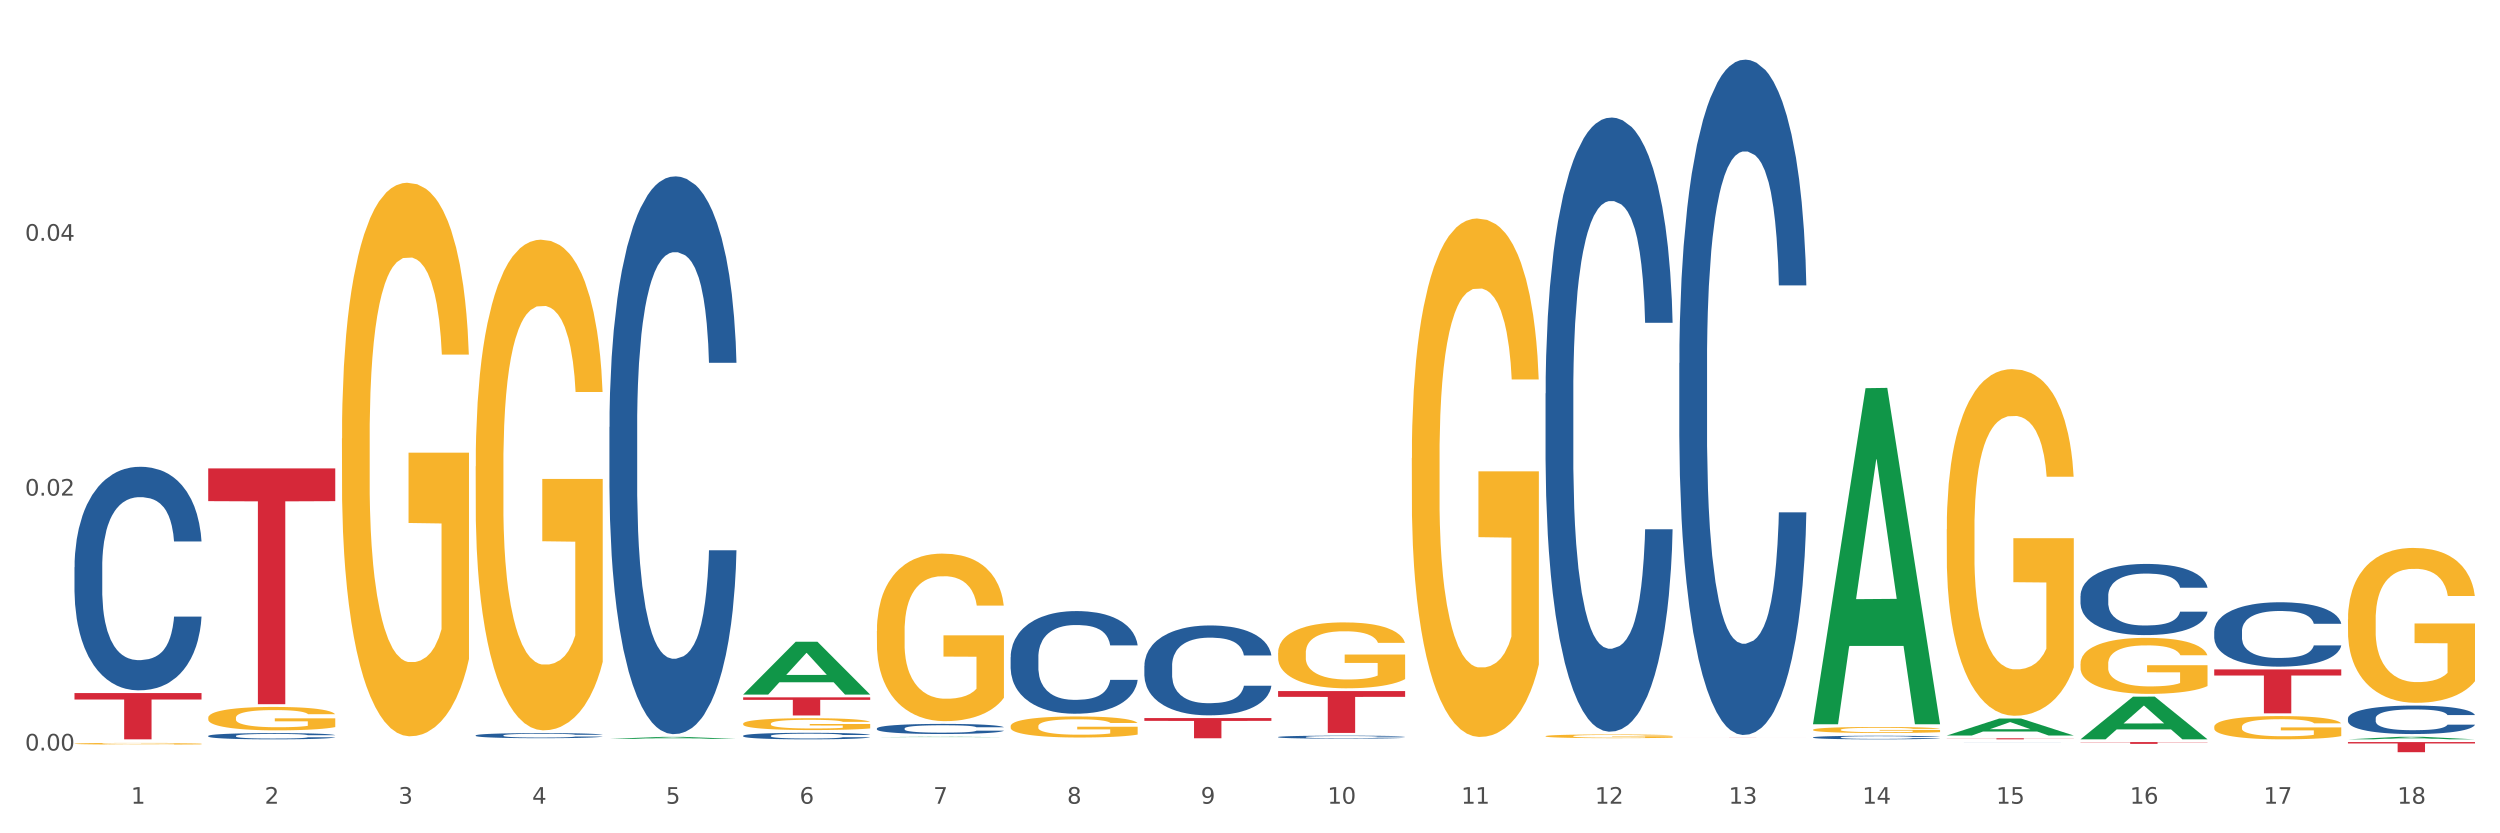 <?xml version="1.0" encoding="utf-8" standalone="no"?>
<!DOCTYPE svg PUBLIC "-//W3C//DTD SVG 1.1//EN"
  "http://www.w3.org/Graphics/SVG/1.1/DTD/svg11.dtd">
<svg xmlns:xlink="http://www.w3.org/1999/xlink" width="1080pt" height="360pt" viewBox="0 0 1080 360" xmlns="http://www.w3.org/2000/svg" version="1.1">
 <rect x="0" y="0" width="1080" height="360" fill="#333333" stroke="none"/>
 <defs>
  <style type="text/css">*{stroke-linejoin: round; stroke-linecap: butt}</style>
 </defs>
 <g id="figure_1">
  <g id="patch_1">
   <path d="M 0 360 
L 1080 360 
L 1080 0 
L 0 0 
z
" style="fill: #ffffff; stroke: #ffffff; stroke-linejoin: miter"/>
  </g>
  <g id="axes_1">
   <g id="matplotlib.axis_1">
    <g id="xtick_1">
     <g id="text_1">
      <!-- 1 -->
      <g style="fill: #4d4d4d" transform="translate(56.563 347.204) scale(0.096 -0.096)">
       <defs>
        <path id="DejaVuSans-31" d="M 794 531 
L 1825 531 
L 1825 4091 
L 703 3866 
L 703 4441 
L 1819 4666 
L 2450 4666 
L 2450 531 
L 3481 531 
L 3481 0 
L 794 0 
L 794 531 
z
" transform="scale(0.016)"/>
       </defs>
       <use xlink:href="#DejaVuSans-31"/>
      </g>
     </g>
    </g>
    <g id="xtick_2">
     <g id="text_2">
      <!-- 2 -->
      <g style="fill: #4d4d4d" transform="translate(114.336 347.204) scale(0.096 -0.096)">
       <defs>
        <path id="DejaVuSans-32" d="M 1228 531 
L 3431 531 
L 3431 0 
L 469 0 
L 469 531 
Q 828 903 1448 1529 
Q 2069 2156 2228 2338 
Q 2531 2678 2651 2914 
Q 2772 3150 2772 3378 
Q 2772 3750 2511 3984 
Q 2250 4219 1831 4219 
Q 1534 4219 1204 4116 
Q 875 4013 500 3803 
L 500 4441 
Q 881 4594 1212 4672 
Q 1544 4750 1819 4750 
Q 2544 4750 2975 4387 
Q 3406 4025 3406 3419 
Q 3406 3131 3298 2873 
Q 3191 2616 2906 2266 
Q 2828 2175 2409 1742 
Q 1991 1309 1228 531 
z
" transform="scale(0.016)"/>
       </defs>
       <use xlink:href="#DejaVuSans-32"/>
      </g>
     </g>
    </g>
    <g id="xtick_3">
     <g id="text_3">
      <!-- 3 -->
      <g style="fill: #4d4d4d" transform="translate(172.109 347.204) scale(0.096 -0.096)">
       <defs>
        <path id="DejaVuSans-33" d="M 2597 2516 
Q 3050 2419 3304 2112 
Q 3559 1806 3559 1356 
Q 3559 666 3084 287 
Q 2609 -91 1734 -91 
Q 1441 -91 1130 -33 
Q 819 25 488 141 
L 488 750 
Q 750 597 1062 519 
Q 1375 441 1716 441 
Q 2309 441 2620 675 
Q 2931 909 2931 1356 
Q 2931 1769 2642 2001 
Q 2353 2234 1838 2234 
L 1294 2234 
L 1294 2753 
L 1863 2753 
Q 2328 2753 2575 2939 
Q 2822 3125 2822 3475 
Q 2822 3834 2567 4026 
Q 2313 4219 1838 4219 
Q 1578 4219 1281 4162 
Q 984 4106 628 3988 
L 628 4550 
Q 988 4650 1302 4700 
Q 1616 4750 1894 4750 
Q 2613 4750 3031 4423 
Q 3450 4097 3450 3541 
Q 3450 3153 3228 2886 
Q 3006 2619 2597 2516 
z
" transform="scale(0.016)"/>
       </defs>
       <use xlink:href="#DejaVuSans-33"/>
      </g>
     </g>
    </g>
    <g id="xtick_4">
     <g id="text_4">
      <!-- 4 -->
      <g style="fill: #4d4d4d" transform="translate(229.882 347.204) scale(0.096 -0.096)">
       <defs>
        <path id="DejaVuSans-34" d="M 2419 4116 
L 825 1625 
L 2419 1625 
L 2419 4116 
z
M 2253 4666 
L 3047 4666 
L 3047 1625 
L 3713 1625 
L 3713 1100 
L 3047 1100 
L 3047 0 
L 2419 0 
L 2419 1100 
L 313 1100 
L 313 1709 
L 2253 4666 
z
" transform="scale(0.016)"/>
       </defs>
       <use xlink:href="#DejaVuSans-34"/>
      </g>
     </g>
    </g>
    <g id="xtick_5">
     <g id="text_5">
      <!-- 5 -->
      <g style="fill: #4d4d4d" transform="translate(287.655 347.204) scale(0.096 -0.096)">
       <defs>
        <path id="DejaVuSans-35" d="M 691 4666 
L 3169 4666 
L 3169 4134 
L 1269 4134 
L 1269 2991 
Q 1406 3038 1543 3061 
Q 1681 3084 1819 3084 
Q 2600 3084 3056 2656 
Q 3513 2228 3513 1497 
Q 3513 744 3044 326 
Q 2575 -91 1722 -91 
Q 1428 -91 1123 -41 
Q 819 9 494 109 
L 494 744 
Q 775 591 1075 516 
Q 1375 441 1709 441 
Q 2250 441 2565 725 
Q 2881 1009 2881 1497 
Q 2881 1984 2565 2268 
Q 2250 2553 1709 2553 
Q 1456 2553 1204 2497 
Q 953 2441 691 2322 
L 691 4666 
z
" transform="scale(0.016)"/>
       </defs>
       <use xlink:href="#DejaVuSans-35"/>
      </g>
     </g>
    </g>
    <g id="xtick_6">
     <g id="text_6">
      <!-- 6 -->
      <g style="fill: #4d4d4d" transform="translate(345.428 347.204) scale(0.096 -0.096)">
       <defs>
        <path id="DejaVuSans-36" d="M 2113 2584 
Q 1688 2584 1439 2293 
Q 1191 2003 1191 1497 
Q 1191 994 1439 701 
Q 1688 409 2113 409 
Q 2538 409 2786 701 
Q 3034 994 3034 1497 
Q 3034 2003 2786 2293 
Q 2538 2584 2113 2584 
z
M 3366 4563 
L 3366 3988 
Q 3128 4100 2886 4159 
Q 2644 4219 2406 4219 
Q 1781 4219 1451 3797 
Q 1122 3375 1075 2522 
Q 1259 2794 1537 2939 
Q 1816 3084 2150 3084 
Q 2853 3084 3261 2657 
Q 3669 2231 3669 1497 
Q 3669 778 3244 343 
Q 2819 -91 2113 -91 
Q 1303 -91 875 529 
Q 447 1150 447 2328 
Q 447 3434 972 4092 
Q 1497 4750 2381 4750 
Q 2619 4750 2861 4703 
Q 3103 4656 3366 4563 
z
" transform="scale(0.016)"/>
       </defs>
       <use xlink:href="#DejaVuSans-36"/>
      </g>
     </g>
    </g>
    <g id="xtick_7">
     <g id="text_7">
      <!-- 7 -->
      <g style="fill: #4d4d4d" transform="translate(403.201 347.204) scale(0.096 -0.096)">
       <defs>
        <path id="DejaVuSans-37" d="M 525 4666 
L 3525 4666 
L 3525 4397 
L 1831 0 
L 1172 0 
L 2766 4134 
L 525 4134 
L 525 4666 
z
" transform="scale(0.016)"/>
       </defs>
       <use xlink:href="#DejaVuSans-37"/>
      </g>
     </g>
    </g>
    <g id="xtick_8">
     <g id="text_8">
      <!-- 8 -->
      <g style="fill: #4d4d4d" transform="translate(460.974 347.204) scale(0.096 -0.096)">
       <defs>
        <path id="DejaVuSans-38" d="M 2034 2216 
Q 1584 2216 1326 1975 
Q 1069 1734 1069 1313 
Q 1069 891 1326 650 
Q 1584 409 2034 409 
Q 2484 409 2743 651 
Q 3003 894 3003 1313 
Q 3003 1734 2745 1975 
Q 2488 2216 2034 2216 
z
M 1403 2484 
Q 997 2584 770 2862 
Q 544 3141 544 3541 
Q 544 4100 942 4425 
Q 1341 4750 2034 4750 
Q 2731 4750 3128 4425 
Q 3525 4100 3525 3541 
Q 3525 3141 3298 2862 
Q 3072 2584 2669 2484 
Q 3125 2378 3379 2068 
Q 3634 1759 3634 1313 
Q 3634 634 3220 271 
Q 2806 -91 2034 -91 
Q 1263 -91 848 271 
Q 434 634 434 1313 
Q 434 1759 690 2068 
Q 947 2378 1403 2484 
z
M 1172 3481 
Q 1172 3119 1398 2916 
Q 1625 2713 2034 2713 
Q 2441 2713 2670 2916 
Q 2900 3119 2900 3481 
Q 2900 3844 2670 4047 
Q 2441 4250 2034 4250 
Q 1625 4250 1398 4047 
Q 1172 3844 1172 3481 
z
" transform="scale(0.016)"/>
       </defs>
       <use xlink:href="#DejaVuSans-38"/>
      </g>
     </g>
    </g>
    <g id="xtick_9">
     <g id="text_9">
      <!-- 9 -->
      <g style="fill: #4d4d4d" transform="translate(518.747 347.204) scale(0.096 -0.096)">
       <defs>
        <path id="DejaVuSans-39" d="M 703 97 
L 703 672 
Q 941 559 1184 500 
Q 1428 441 1663 441 
Q 2288 441 2617 861 
Q 2947 1281 2994 2138 
Q 2813 1869 2534 1725 
Q 2256 1581 1919 1581 
Q 1219 1581 811 2004 
Q 403 2428 403 3163 
Q 403 3881 828 4315 
Q 1253 4750 1959 4750 
Q 2769 4750 3195 4129 
Q 3622 3509 3622 2328 
Q 3622 1225 3098 567 
Q 2575 -91 1691 -91 
Q 1453 -91 1209 -44 
Q 966 3 703 97 
z
M 1959 2075 
Q 2384 2075 2632 2365 
Q 2881 2656 2881 3163 
Q 2881 3666 2632 3958 
Q 2384 4250 1959 4250 
Q 1534 4250 1286 3958 
Q 1038 3666 1038 3163 
Q 1038 2656 1286 2365 
Q 1534 2075 1959 2075 
z
" transform="scale(0.016)"/>
       </defs>
       <use xlink:href="#DejaVuSans-39"/>
      </g>
     </g>
    </g>
    <g id="xtick_10">
     <g id="text_10">
      <!-- 10 -->
      <g style="fill: #4d4d4d" transform="translate(573.466 347.204) scale(0.096 -0.096)">
       <defs>
        <path id="DejaVuSans-30" d="M 2034 4250 
Q 1547 4250 1301 3770 
Q 1056 3291 1056 2328 
Q 1056 1369 1301 889 
Q 1547 409 2034 409 
Q 2525 409 2770 889 
Q 3016 1369 3016 2328 
Q 3016 3291 2770 3770 
Q 2525 4250 2034 4250 
z
M 2034 4750 
Q 2819 4750 3233 4129 
Q 3647 3509 3647 2328 
Q 3647 1150 3233 529 
Q 2819 -91 2034 -91 
Q 1250 -91 836 529 
Q 422 1150 422 2328 
Q 422 3509 836 4129 
Q 1250 4750 2034 4750 
z
" transform="scale(0.016)"/>
       </defs>
       <use xlink:href="#DejaVuSans-31"/>
       <use xlink:href="#DejaVuSans-30" transform="translate(63.623 0)"/>
      </g>
     </g>
    </g>
    <g id="xtick_11">
     <g id="text_11">
      <!-- 11 -->
      <g style="fill: #4d4d4d" transform="translate(631.239 347.204) scale(0.096 -0.096)">
       <use xlink:href="#DejaVuSans-31"/>
       <use xlink:href="#DejaVuSans-31" transform="translate(63.623 0)"/>
      </g>
     </g>
    </g>
    <g id="xtick_12">
     <g id="text_12">
      <!-- 12 -->
      <g style="fill: #4d4d4d" transform="translate(689.012 347.204) scale(0.096 -0.096)">
       <use xlink:href="#DejaVuSans-31"/>
       <use xlink:href="#DejaVuSans-32" transform="translate(63.623 0)"/>
      </g>
     </g>
    </g>
    <g id="xtick_13">
     <g id="text_13">
      <!-- 13 -->
      <g style="fill: #4d4d4d" transform="translate(746.785 347.204) scale(0.096 -0.096)">
       <use xlink:href="#DejaVuSans-31"/>
       <use xlink:href="#DejaVuSans-33" transform="translate(63.623 0)"/>
      </g>
     </g>
    </g>
    <g id="xtick_14">
     <g id="text_14">
      <!-- 14 -->
      <g style="fill: #4d4d4d" transform="translate(804.558 347.204) scale(0.096 -0.096)">
       <use xlink:href="#DejaVuSans-31"/>
       <use xlink:href="#DejaVuSans-34" transform="translate(63.623 0)"/>
      </g>
     </g>
    </g>
    <g id="xtick_15">
     <g id="text_15">
      <!-- 15 -->
      <g style="fill: #4d4d4d" transform="translate(862.331 347.204) scale(0.096 -0.096)">
       <use xlink:href="#DejaVuSans-31"/>
       <use xlink:href="#DejaVuSans-35" transform="translate(63.623 0)"/>
      </g>
     </g>
    </g>
    <g id="xtick_16">
     <g id="text_16">
      <!-- 16 -->
      <g style="fill: #4d4d4d" transform="translate(920.104 347.204) scale(0.096 -0.096)">
       <use xlink:href="#DejaVuSans-31"/>
       <use xlink:href="#DejaVuSans-36" transform="translate(63.623 0)"/>
      </g>
     </g>
    </g>
    <g id="xtick_17">
     <g id="text_17">
      <!-- 17 -->
      <g style="fill: #4d4d4d" transform="translate(977.877 347.204) scale(0.096 -0.096)">
       <use xlink:href="#DejaVuSans-31"/>
       <use xlink:href="#DejaVuSans-37" transform="translate(63.623 0)"/>
      </g>
     </g>
    </g>
    <g id="xtick_18">
     <g id="text_18">
      <!-- 18 -->
      <g style="fill: #4d4d4d" transform="translate(1035.65 347.204) scale(0.096 -0.096)">
       <use xlink:href="#DejaVuSans-31"/>
       <use xlink:href="#DejaVuSans-38" transform="translate(63.623 0)"/>
      </g>
     </g>
    </g>
    <g id="xtick_19"/>
    <g id="xtick_20"/>
    <g id="xtick_21"/>
    <g id="xtick_22"/>
    <g id="xtick_23"/>
    <g id="xtick_24"/>
    <g id="xtick_25"/>
    <g id="xtick_26"/>
    <g id="xtick_27"/>
    <g id="xtick_28"/>
    <g id="xtick_29"/>
    <g id="xtick_30"/>
    <g id="xtick_31"/>
    <g id="xtick_32"/>
    <g id="xtick_33"/>
    <g id="xtick_34"/>
    <g id="xtick_35"/>
   </g>
   <g id="matplotlib.axis_2">
    <g id="ytick_1">
     <g id="text_19">
      <!-- 0.00 -->
      <g style="fill: #4d4d4d" transform="translate(10.8 324.225) scale(0.096 -0.096)">
       <defs>
        <path id="DejaVuSans-2e" d="M 684 794 
L 1344 794 
L 1344 0 
L 684 0 
L 684 794 
z
" transform="scale(0.016)"/>
       </defs>
       <use xlink:href="#DejaVuSans-30"/>
       <use xlink:href="#DejaVuSans-2e" transform="translate(63.623 0)"/>
       <use xlink:href="#DejaVuSans-30" transform="translate(95.41 0)"/>
       <use xlink:href="#DejaVuSans-30" transform="translate(159.033 0)"/>
      </g>
     </g>
    </g>
    <g id="ytick_2">
     <g id="text_20">
      <!-- 0.02 -->
      <g style="fill: #4d4d4d" transform="translate(10.8 214.114) scale(0.096 -0.096)">
       <use xlink:href="#DejaVuSans-30"/>
       <use xlink:href="#DejaVuSans-2e" transform="translate(63.623 0)"/>
       <use xlink:href="#DejaVuSans-30" transform="translate(95.41 0)"/>
       <use xlink:href="#DejaVuSans-32" transform="translate(159.033 0)"/>
      </g>
     </g>
    </g>
    <g id="ytick_3">
     <g id="text_21">
      <!-- 0.04 -->
      <g style="fill: #4d4d4d" transform="translate(10.8 104.003) scale(0.096 -0.096)">
       <use xlink:href="#DejaVuSans-30"/>
       <use xlink:href="#DejaVuSans-2e" transform="translate(63.623 0)"/>
       <use xlink:href="#DejaVuSans-30" transform="translate(95.41 0)"/>
       <use xlink:href="#DejaVuSans-34" transform="translate(159.033 0)"/>
      </g>
     </g>
    </g>
    <g id="ytick_4"/>
    <g id="ytick_5"/>
    <g id="ytick_6"/>
   </g>
   <g id="PolyCollection_1">
    <path d="M 263.267 319.197 
L 263.324 319.196 
L 285.956 318.333 
L 295.349 318.333 
L 318.151 319.199 
L 307.288 319.199 
L 302.365 318.997 
L 278.997 318.997 
L 278.827 319 
L 274.074 319.199 
L 263.267 319.199 
L 263.267 319.197 
L 281.939 318.877 
L 299.423 318.876 
L 290.766 318.517 
L 290.653 318.516 
L 290.539 318.518 
L 281.882 318.876 
L 281.939 318.877 
L 263.267 319.197 
z
" clip-path="url(#p45c4fd6d21)" style="fill: #109648"/>
    <path d="M 840.997 318.927 
L 895.881 318.927 
L 895.881 318.993 
L 874.291 318.993 
L 874.291 319.398 
L 862.456 319.398 
L 862.456 318.993 
L 840.997 318.993 
L 840.997 318.928 
L 840.997 318.927 
z
" clip-path="url(#p45c4fd6d21)" style="fill: #d62839"/>
    <path d="M 725.451 318.696 
L 780.335 318.696 
L 780.335 318.702 
L 758.746 318.702 
L 758.746 318.74 
L 746.91 318.74 
L 746.91 318.702 
L 725.451 318.702 
L 725.451 318.696 
L 725.451 318.696 
z
" clip-path="url(#p45c4fd6d21)" style="fill: #d62839"/>
    <path d="M 552.132 298.532 
L 607.016 298.532 
L 607.016 301.046 
L 585.427 301.063 
L 585.427 316.621 
L 573.591 316.621 
L 573.591 301.063 
L 552.132 301.046 
L 552.132 298.549 
L 552.132 298.532 
z
" clip-path="url(#p45c4fd6d21)" style="fill: #d62839"/>
    <path d="M 494.359 310.212 
L 549.243 310.212 
L 549.243 311.425 
L 527.654 311.434 
L 527.654 318.943 
L 515.818 318.943 
L 515.818 311.434 
L 494.359 311.425 
L 494.359 310.22 
L 494.359 310.212 
z
" clip-path="url(#p45c4fd6d21)" style="fill: #d62839"/>
    <path d="M 321.04 301.255 
L 375.924 301.255 
L 375.924 302.343 
L 354.335 302.35 
L 354.335 309.085 
L 342.499 309.085 
L 342.499 302.35 
L 321.04 302.343 
L 321.04 301.262 
L 321.04 301.255 
z
" clip-path="url(#p45c4fd6d21)" style="fill: #d62839"/>
    <path d="M 32.175 299.408 
L 87.059 299.408 
L 87.059 302.186 
L 65.47 302.204 
L 65.47 319.398 
L 53.635 319.398 
L 53.635 302.204 
L 32.175 302.186 
L 32.175 299.426 
L 32.175 299.408 
z
" clip-path="url(#p45c4fd6d21)" style="fill: #d62839"/>
    <path d="M 32.175 321.273 
L 32.24 321.272 
L 32.24 321.248 
L 32.369 321.228 
L 33.017 321.179 
L 33.989 321.139 
L 34.702 321.117 
L 35.415 321.099 
L 36.257 321.082 
L 37.294 321.063 
L 39.173 321.037 
L 40.34 321.023 
L 41.765 321.009 
L 44.357 320.988 
L 46.236 320.976 
L 48.18 320.966 
L 51.355 320.954 
L 53.429 320.949 
L 55.632 320.945 
L 58.289 320.942 
L 60.298 320.942 
L 64.704 320.944 
L 68.462 320.95 
L 70.277 320.954 
L 72.609 320.962 
L 73.84 320.967 
L 75.849 320.978 
L 77.923 320.992 
L 79.348 321.003 
L 81.487 321.026 
L 83.107 321.048 
L 84.597 321.075 
L 85.375 321.094 
L 85.958 321.112 
L 86.476 321.132 
L 86.995 321.164 
L 75.331 321.164 
L 74.877 321.141 
L 74.164 321.12 
L 73.128 321.099 
L 72.22 321.086 
L 70.665 321.069 
L 69.24 321.059 
L 67.749 321.051 
L 65.935 321.044 
L 64.509 321.041 
L 62.501 321.039 
L 58.548 321.039 
L 55.891 321.044 
L 54.077 321.051 
L 52.911 321.057 
L 51.874 321.063 
L 50.707 321.073 
L 49.347 321.086 
L 48.375 321.099 
L 47.403 321.114 
L 46.625 321.13 
L 45.912 321.148 
L 45.329 321.168 
L 44.876 321.188 
L 44.487 321.213 
L 44.163 321.254 
L 44.163 321.344 
L 44.292 321.364 
L 44.616 321.391 
L 45.005 321.411 
L 45.653 321.435 
L 46.236 321.452 
L 47.338 321.475 
L 48.569 321.495 
L 49.541 321.507 
L 50.513 321.518 
L 52.198 321.532 
L 54.077 321.544 
L 55.697 321.551 
L 57.9 321.558 
L 59.39 321.56 
L 60.686 321.562 
L 63.861 321.562 
L 66.129 321.56 
L 68.657 321.555 
L 70.601 321.549 
L 72.22 321.542 
L 74.035 321.53 
L 75.201 321.519 
L 75.201 321.382 
L 60.946 321.382 
L 60.946 321.291 
L 87.059 321.291 
L 87.059 321.558 
L 85.958 321.571 
L 84.727 321.584 
L 83.431 321.595 
L 81.487 321.609 
L 79.154 321.622 
L 77.08 321.631 
L 74.877 321.639 
L 72.285 321.646 
L 68.916 321.653 
L 66.842 321.655 
L 64.25 321.657 
L 61.205 321.658 
L 58.548 321.656 
L 55.956 321.653 
L 53.235 321.647 
L 50.578 321.639 
L 48.569 321.63 
L 46.56 321.62 
L 44.422 321.606 
L 42.737 321.593 
L 41.441 321.581 
L 40.016 321.566 
L 38.46 321.547 
L 37.294 321.529 
L 36.257 321.511 
L 35.156 321.487 
L 34.378 321.467 
L 33.601 321.441 
L 33.147 321.422 
L 32.629 321.393 
L 32.24 321.352 
L 32.175 321.273 
z
" clip-path="url(#p45c4fd6d21)" style="fill: #f7b32b"/>
    <path d="M 89.948 310.073 
L 90.013 310.064 
L 90.013 309.731 
L 90.142 309.444 
L 90.79 308.751 
L 91.762 308.178 
L 92.475 307.873 
L 93.188 307.623 
L 94.03 307.373 
L 95.067 307.114 
L 96.946 306.735 
L 98.113 306.541 
L 99.538 306.338 
L 102.13 306.042 
L 104.009 305.875 
L 105.953 305.737 
L 109.128 305.57 
L 111.202 305.496 
L 113.405 305.441 
L 116.062 305.404 
L 118.071 305.395 
L 122.477 305.422 
L 126.235 305.506 
L 128.049 305.57 
L 130.382 305.681 
L 131.613 305.755 
L 133.622 305.903 
L 135.696 306.097 
L 137.121 306.264 
L 139.26 306.578 
L 140.88 306.892 
L 142.37 307.281 
L 143.148 307.549 
L 143.731 307.799 
L 144.249 308.085 
L 144.768 308.538 
L 133.104 308.538 
L 132.65 308.215 
L 131.937 307.91 
L 130.901 307.614 
L 129.993 307.429 
L 128.438 307.198 
L 127.013 307.05 
L 125.522 306.939 
L 123.708 306.846 
L 122.282 306.8 
L 120.274 306.763 
L 116.321 306.772 
L 113.664 306.846 
L 111.85 306.939 
L 110.684 307.022 
L 109.647 307.114 
L 108.48 307.244 
L 107.12 307.438 
L 106.148 307.614 
L 105.176 307.836 
L 104.398 308.057 
L 103.685 308.316 
L 103.102 308.594 
L 102.648 308.88 
L 102.26 309.232 
L 101.936 309.814 
L 101.936 311.081 
L 102.065 311.368 
L 102.389 311.747 
L 102.778 312.033 
L 103.426 312.375 
L 104.009 312.607 
L 105.111 312.939 
L 106.342 313.217 
L 107.314 313.392 
L 108.286 313.54 
L 109.971 313.744 
L 111.85 313.91 
L 113.47 314.012 
L 115.673 314.104 
L 117.163 314.141 
L 118.459 314.16 
L 121.634 314.16 
L 123.902 314.132 
L 126.43 314.067 
L 128.373 313.984 
L 129.993 313.882 
L 131.808 313.716 
L 132.974 313.559 
L 132.974 311.626 
L 118.719 311.617 
L 118.719 310.332 
L 144.832 310.332 
L 144.832 314.104 
L 143.731 314.299 
L 142.5 314.474 
L 141.204 314.631 
L 139.26 314.826 
L 136.927 315.011 
L 134.853 315.14 
L 132.65 315.251 
L 130.058 315.353 
L 126.689 315.445 
L 124.615 315.482 
L 122.023 315.51 
L 118.978 315.519 
L 116.321 315.501 
L 113.729 315.454 
L 111.007 315.371 
L 108.351 315.251 
L 106.342 315.131 
L 104.333 314.983 
L 102.195 314.789 
L 100.51 314.604 
L 99.214 314.437 
L 97.789 314.225 
L 96.233 313.947 
L 95.067 313.698 
L 94.03 313.439 
L 92.929 313.106 
L 92.151 312.819 
L 91.374 312.459 
L 90.92 312.19 
L 90.402 311.774 
L 90.013 311.192 
L 89.948 310.073 
z
" clip-path="url(#p45c4fd6d21)" style="fill: #f7b32b"/>
    <path d="M 147.721 189.449 
L 147.786 189.231 
L 147.786 181.368 
L 147.915 174.598 
L 148.563 158.218 
L 149.535 144.677 
L 150.248 137.47 
L 150.961 131.574 
L 151.803 125.677 
L 152.84 119.562 
L 154.719 110.607 
L 155.886 106.021 
L 157.311 101.216 
L 159.903 94.227 
L 161.782 90.296 
L 163.726 87.02 
L 166.901 83.089 
L 168.975 81.342 
L 171.178 80.032 
L 173.835 79.158 
L 175.844 78.94 
L 180.25 79.595 
L 184.008 81.56 
L 185.822 83.089 
L 188.155 85.71 
L 189.386 87.457 
L 191.395 90.952 
L 193.469 95.538 
L 194.894 99.469 
L 197.033 106.895 
L 198.653 114.32 
L 200.143 123.493 
L 200.921 129.826 
L 201.504 135.723 
L 202.022 142.493 
L 202.54 153.195 
L 190.877 153.195 
L 190.423 145.551 
L 189.71 138.344 
L 188.674 131.355 
L 187.766 126.987 
L 186.211 121.527 
L 184.786 118.033 
L 183.295 115.412 
L 181.481 113.228 
L 180.055 112.136 
L 178.047 111.263 
L 174.094 111.481 
L 171.437 113.228 
L 169.623 115.412 
L 168.456 117.378 
L 167.42 119.562 
L 166.253 122.619 
L 164.893 127.206 
L 163.921 131.355 
L 162.949 136.597 
L 162.171 141.838 
L 161.458 147.953 
L 160.875 154.505 
L 160.421 161.276 
L 160.033 169.575 
L 159.709 183.334 
L 159.709 213.254 
L 159.838 220.025 
L 160.162 228.979 
L 160.551 235.749 
L 161.199 243.83 
L 161.782 249.29 
L 162.884 257.153 
L 164.115 263.704 
L 165.087 267.854 
L 166.059 271.348 
L 167.744 276.153 
L 169.623 280.084 
L 171.243 282.487 
L 173.446 284.671 
L 174.936 285.544 
L 176.232 285.981 
L 179.407 285.981 
L 181.675 285.326 
L 184.203 283.797 
L 186.146 281.831 
L 187.766 279.429 
L 189.581 275.498 
L 190.747 271.785 
L 190.747 226.14 
L 176.491 225.922 
L 176.491 195.564 
L 202.605 195.564 
L 202.605 284.671 
L 201.504 289.257 
L 200.273 293.407 
L 198.977 297.119 
L 197.033 301.706 
L 194.7 306.074 
L 192.626 309.131 
L 190.423 311.752 
L 187.831 314.154 
L 184.462 316.338 
L 182.388 317.212 
L 179.796 317.867 
L 176.751 318.086 
L 174.094 317.649 
L 171.502 316.557 
L 168.78 314.591 
L 166.124 311.752 
L 164.115 308.913 
L 162.106 305.418 
L 159.968 300.832 
L 158.283 296.464 
L 156.987 292.533 
L 155.562 287.51 
L 154.006 280.958 
L 152.84 275.061 
L 151.803 268.946 
L 150.702 261.084 
L 149.924 254.313 
L 149.147 245.796 
L 148.693 239.462 
L 148.175 229.634 
L 147.786 215.875 
L 147.721 189.449 
z
" clip-path="url(#p45c4fd6d21)" style="fill: #f7b32b"/>
    <path d="M 205.494 201.489 
L 205.559 201.296 
L 205.559 194.326 
L 205.688 188.325 
L 206.336 173.805 
L 207.308 161.803 
L 208.021 155.414 
L 208.734 150.187 
L 209.576 144.96 
L 210.613 139.54 
L 212.492 131.602 
L 213.659 127.537 
L 215.084 123.278 
L 217.676 117.083 
L 219.555 113.598 
L 221.499 110.694 
L 224.674 107.21 
L 226.748 105.661 
L 228.951 104.499 
L 231.608 103.725 
L 233.616 103.532 
L 238.023 104.112 
L 241.781 105.855 
L 243.595 107.21 
L 245.928 109.533 
L 247.159 111.082 
L 249.168 114.179 
L 251.242 118.245 
L 252.667 121.729 
L 254.806 128.311 
L 256.426 134.893 
L 257.916 143.024 
L 258.694 148.639 
L 259.277 153.865 
L 259.795 159.867 
L 260.313 169.353 
L 248.65 169.353 
L 248.196 162.577 
L 247.483 156.189 
L 246.447 149.994 
L 245.539 146.122 
L 243.984 141.282 
L 242.559 138.185 
L 241.068 135.861 
L 239.254 133.926 
L 237.828 132.958 
L 235.82 132.183 
L 231.867 132.377 
L 229.21 133.926 
L 227.396 135.861 
L 226.229 137.604 
L 225.193 139.54 
L 224.026 142.25 
L 222.666 146.315 
L 221.694 149.994 
L 220.722 154.64 
L 219.944 159.286 
L 219.231 164.707 
L 218.648 170.514 
L 218.194 176.516 
L 217.806 183.872 
L 217.482 196.069 
L 217.482 222.591 
L 217.611 228.592 
L 217.935 236.529 
L 218.324 242.531 
L 218.972 249.694 
L 219.555 254.533 
L 220.657 261.503 
L 221.888 267.31 
L 222.86 270.989 
L 223.832 274.086 
L 225.517 278.345 
L 227.396 281.83 
L 229.016 283.959 
L 231.219 285.895 
L 232.709 286.67 
L 234.005 287.057 
L 237.18 287.057 
L 239.448 286.476 
L 241.975 285.121 
L 243.919 283.379 
L 245.539 281.249 
L 247.354 277.764 
L 248.52 274.473 
L 248.52 234.013 
L 234.264 233.819 
L 234.264 206.91 
L 260.378 206.91 
L 260.378 285.895 
L 259.277 289.961 
L 258.046 293.639 
L 256.75 296.93 
L 254.806 300.996 
L 252.473 304.867 
L 250.399 307.578 
L 248.196 309.901 
L 245.604 312.03 
L 242.235 313.966 
L 240.161 314.741 
L 237.569 315.321 
L 234.524 315.515 
L 231.867 315.128 
L 229.275 314.16 
L 226.553 312.417 
L 223.897 309.901 
L 221.888 307.384 
L 219.879 304.287 
L 217.741 300.221 
L 216.056 296.349 
L 214.76 292.865 
L 213.335 288.412 
L 211.779 282.604 
L 210.613 277.377 
L 209.576 271.957 
L 208.475 264.987 
L 207.697 258.986 
L 206.92 251.436 
L 206.466 245.822 
L 205.948 237.11 
L 205.559 224.914 
L 205.494 201.489 
z
" clip-path="url(#p45c4fd6d21)" style="fill: #f7b32b"/>
    <path d="M 321.04 312.633 
L 321.105 312.628 
L 321.105 312.459 
L 321.234 312.314 
L 321.882 311.963 
L 322.854 311.673 
L 323.567 311.519 
L 324.28 311.392 
L 325.122 311.266 
L 326.159 311.135 
L 328.038 310.943 
L 329.205 310.845 
L 330.63 310.742 
L 333.222 310.592 
L 335.101 310.507 
L 337.045 310.437 
L 340.22 310.353 
L 342.294 310.316 
L 344.497 310.287 
L 347.154 310.269 
L 349.162 310.264 
L 353.569 310.278 
L 357.327 310.32 
L 359.141 310.353 
L 361.474 310.409 
L 362.705 310.447 
L 364.714 310.522 
L 366.788 310.62 
L 368.213 310.704 
L 370.352 310.863 
L 371.972 311.022 
L 373.462 311.219 
L 374.239 311.355 
L 374.823 311.481 
L 375.341 311.626 
L 375.859 311.856 
L 364.196 311.856 
L 363.742 311.692 
L 363.029 311.537 
L 361.993 311.387 
L 361.085 311.294 
L 359.53 311.177 
L 358.105 311.102 
L 356.614 311.046 
L 354.8 310.999 
L 353.374 310.976 
L 351.366 310.957 
L 347.413 310.962 
L 344.756 310.999 
L 342.942 311.046 
L 341.775 311.088 
L 340.739 311.135 
L 339.572 311.2 
L 338.212 311.299 
L 337.24 311.387 
L 336.268 311.5 
L 335.49 311.612 
L 334.777 311.743 
L 334.194 311.884 
L 333.74 312.029 
L 333.352 312.207 
L 333.028 312.501 
L 333.028 313.143 
L 333.157 313.288 
L 333.481 313.48 
L 333.87 313.625 
L 334.518 313.798 
L 335.101 313.915 
L 336.203 314.084 
L 337.434 314.224 
L 338.406 314.313 
L 339.378 314.388 
L 341.063 314.491 
L 342.942 314.575 
L 344.562 314.627 
L 346.765 314.673 
L 348.255 314.692 
L 349.551 314.701 
L 352.726 314.701 
L 354.994 314.687 
L 357.521 314.655 
L 359.465 314.612 
L 361.085 314.561 
L 362.9 314.477 
L 364.066 314.397 
L 364.066 313.419 
L 349.81 313.414 
L 349.81 312.764 
L 375.924 312.764 
L 375.924 314.673 
L 374.823 314.772 
L 373.591 314.861 
L 372.296 314.94 
L 370.352 315.038 
L 368.019 315.132 
L 365.945 315.198 
L 363.742 315.254 
L 361.15 315.305 
L 357.781 315.352 
L 355.707 315.371 
L 353.115 315.385 
L 350.07 315.389 
L 347.413 315.38 
L 344.821 315.357 
L 342.099 315.315 
L 339.443 315.254 
L 337.434 315.193 
L 335.425 315.118 
L 333.287 315.02 
L 331.602 314.926 
L 330.306 314.842 
L 328.881 314.734 
L 327.325 314.594 
L 326.159 314.467 
L 325.122 314.336 
L 324.021 314.168 
L 323.243 314.023 
L 322.465 313.84 
L 322.012 313.704 
L 321.493 313.494 
L 321.105 313.199 
L 321.04 312.633 
z
" clip-path="url(#p45c4fd6d21)" style="fill: #f7b32b"/>
    <path d="M 378.813 272.605 
L 378.878 272.539 
L 378.878 270.159 
L 379.007 268.11 
L 379.655 263.152 
L 380.627 259.053 
L 381.34 256.871 
L 382.053 255.086 
L 382.895 253.301 
L 383.932 251.45 
L 385.811 248.74 
L 386.977 247.351 
L 388.403 245.897 
L 390.995 243.782 
L 392.874 242.592 
L 394.818 241.6 
L 397.993 240.41 
L 400.067 239.881 
L 402.27 239.485 
L 404.927 239.22 
L 406.935 239.154 
L 411.342 239.352 
L 415.1 239.947 
L 416.914 240.41 
L 419.247 241.203 
L 420.478 241.732 
L 422.487 242.79 
L 424.561 244.178 
L 425.986 245.368 
L 428.125 247.616 
L 429.745 249.864 
L 431.235 252.64 
L 432.012 254.557 
L 432.596 256.342 
L 433.114 258.392 
L 433.632 261.631 
L 421.969 261.631 
L 421.515 259.317 
L 420.802 257.136 
L 419.766 255.02 
L 418.858 253.698 
L 417.303 252.045 
L 415.878 250.987 
L 414.387 250.194 
L 412.573 249.533 
L 411.147 249.203 
L 409.139 248.938 
L 405.186 249.004 
L 402.529 249.533 
L 400.715 250.194 
L 399.548 250.789 
L 398.512 251.45 
L 397.345 252.376 
L 395.984 253.764 
L 395.013 255.02 
L 394.041 256.607 
L 393.263 258.193 
L 392.55 260.044 
L 391.967 262.028 
L 391.513 264.077 
L 391.125 266.589 
L 390.801 270.754 
L 390.801 279.811 
L 390.93 281.86 
L 391.254 284.571 
L 391.643 286.62 
L 392.291 289.066 
L 392.874 290.719 
L 393.976 293.099 
L 395.207 295.082 
L 396.179 296.338 
L 397.151 297.396 
L 398.836 298.85 
L 400.715 300.04 
L 402.335 300.768 
L 404.538 301.429 
L 406.028 301.693 
L 407.324 301.825 
L 410.499 301.825 
L 412.767 301.627 
L 415.294 301.164 
L 417.238 300.569 
L 418.858 299.842 
L 420.673 298.652 
L 421.839 297.528 
L 421.839 283.711 
L 407.583 283.645 
L 407.583 274.456 
L 433.697 274.456 
L 433.697 301.429 
L 432.596 302.817 
L 431.364 304.073 
L 430.068 305.197 
L 428.125 306.585 
L 425.792 307.907 
L 423.718 308.833 
L 421.515 309.626 
L 418.923 310.353 
L 415.554 311.015 
L 413.48 311.279 
L 410.888 311.477 
L 407.843 311.543 
L 405.186 311.411 
L 402.594 311.081 
L 399.872 310.486 
L 397.216 309.626 
L 395.207 308.767 
L 393.198 307.709 
L 391.06 306.321 
L 389.375 304.999 
L 388.079 303.809 
L 386.654 302.288 
L 385.098 300.305 
L 383.932 298.52 
L 382.895 296.669 
L 381.794 294.289 
L 381.016 292.24 
L 380.238 289.661 
L 379.785 287.744 
L 379.266 284.769 
L 378.878 280.604 
L 378.813 272.605 
z
" clip-path="url(#p45c4fd6d21)" style="fill: #f7b32b"/>
    <path d="M 436.586 313.717 
L 436.651 313.709 
L 436.651 313.41 
L 436.78 313.152 
L 437.428 312.529 
L 438.4 312.014 
L 439.113 311.74 
L 439.826 311.515 
L 440.668 311.291 
L 441.705 311.058 
L 443.584 310.718 
L 444.75 310.543 
L 446.176 310.36 
L 448.768 310.094 
L 450.647 309.945 
L 452.591 309.82 
L 455.766 309.671 
L 457.84 309.604 
L 460.043 309.554 
L 462.7 309.521 
L 464.708 309.513 
L 469.115 309.538 
L 472.873 309.612 
L 474.687 309.671 
L 477.02 309.77 
L 478.251 309.837 
L 480.26 309.97 
L 482.334 310.144 
L 483.759 310.294 
L 485.898 310.576 
L 487.517 310.859 
L 489.008 311.208 
L 489.785 311.449 
L 490.369 311.673 
L 490.887 311.931 
L 491.405 312.338 
L 479.742 312.338 
L 479.288 312.047 
L 478.575 311.773 
L 477.539 311.507 
L 476.631 311.341 
L 475.076 311.133 
L 473.651 311 
L 472.16 310.9 
L 470.346 310.817 
L 468.92 310.776 
L 466.912 310.743 
L 462.959 310.751 
L 460.302 310.817 
L 458.488 310.9 
L 457.321 310.975 
L 456.285 311.058 
L 455.118 311.175 
L 453.757 311.349 
L 452.785 311.507 
L 451.814 311.706 
L 451.036 311.906 
L 450.323 312.139 
L 449.74 312.388 
L 449.286 312.645 
L 448.898 312.961 
L 448.574 313.485 
L 448.574 314.623 
L 448.703 314.881 
L 449.027 315.222 
L 449.416 315.479 
L 450.064 315.787 
L 450.647 315.994 
L 451.749 316.293 
L 452.98 316.543 
L 453.952 316.701 
L 454.924 316.834 
L 456.609 317.016 
L 458.488 317.166 
L 460.108 317.257 
L 462.311 317.341 
L 463.801 317.374 
L 465.097 317.39 
L 468.272 317.39 
L 470.54 317.365 
L 473.067 317.307 
L 475.011 317.233 
L 476.631 317.141 
L 478.446 316.992 
L 479.612 316.85 
L 479.612 315.114 
L 465.356 315.105 
L 465.356 313.95 
L 491.47 313.95 
L 491.47 317.341 
L 490.369 317.515 
L 489.137 317.673 
L 487.841 317.814 
L 485.898 317.989 
L 483.565 318.155 
L 481.491 318.271 
L 479.288 318.371 
L 476.696 318.462 
L 473.327 318.545 
L 471.253 318.579 
L 468.661 318.604 
L 465.616 318.612 
L 462.959 318.595 
L 460.367 318.554 
L 457.645 318.479 
L 454.989 318.371 
L 452.98 318.263 
L 450.971 318.13 
L 448.833 317.955 
L 447.148 317.789 
L 445.852 317.64 
L 444.426 317.449 
L 442.871 317.199 
L 441.705 316.975 
L 440.668 316.742 
L 439.567 316.443 
L 438.789 316.185 
L 438.011 315.861 
L 437.558 315.62 
L 437.039 315.246 
L 436.651 314.723 
L 436.586 313.717 
z
" clip-path="url(#p45c4fd6d21)" style="fill: #f7b32b"/>
    <path d="M 552.132 282.033 
L 552.197 282.007 
L 552.197 281.07 
L 552.326 280.264 
L 552.974 278.313 
L 553.946 276.7 
L 554.659 275.842 
L 555.372 275.14 
L 556.214 274.437 
L 557.251 273.709 
L 559.13 272.643 
L 560.296 272.097 
L 561.722 271.524 
L 564.314 270.692 
L 566.193 270.224 
L 568.137 269.834 
L 571.312 269.365 
L 573.386 269.157 
L 575.589 269.001 
L 578.246 268.897 
L 580.254 268.871 
L 584.661 268.949 
L 588.419 269.183 
L 590.233 269.365 
L 592.566 269.678 
L 593.797 269.886 
L 595.806 270.302 
L 597.88 270.848 
L 599.305 271.316 
L 601.443 272.201 
L 603.063 273.085 
L 604.554 274.177 
L 605.331 274.932 
L 605.915 275.634 
L 606.433 276.44 
L 606.951 277.715 
L 595.288 277.715 
L 594.834 276.804 
L 594.121 275.946 
L 593.084 275.114 
L 592.177 274.594 
L 590.622 273.943 
L 589.197 273.527 
L 587.706 273.215 
L 585.892 272.955 
L 584.466 272.825 
L 582.458 272.721 
L 578.505 272.747 
L 575.848 272.955 
L 574.034 273.215 
L 572.867 273.449 
L 571.831 273.709 
L 570.664 274.073 
L 569.303 274.62 
L 568.331 275.114 
L 567.359 275.738 
L 566.582 276.362 
L 565.869 277.091 
L 565.286 277.871 
L 564.832 278.677 
L 564.444 279.666 
L 564.12 281.304 
L 564.12 284.868 
L 564.249 285.674 
L 564.573 286.741 
L 564.962 287.547 
L 565.61 288.509 
L 566.193 289.16 
L 567.295 290.096 
L 568.526 290.876 
L 569.498 291.37 
L 570.47 291.787 
L 572.155 292.359 
L 574.034 292.827 
L 575.654 293.113 
L 577.857 293.373 
L 579.347 293.477 
L 580.643 293.529 
L 583.818 293.529 
L 586.086 293.451 
L 588.613 293.269 
L 590.557 293.035 
L 592.177 292.749 
L 593.992 292.281 
L 595.158 291.839 
L 595.158 286.402 
L 580.902 286.376 
L 580.902 282.761 
L 607.016 282.761 
L 607.016 293.373 
L 605.915 293.919 
L 604.683 294.414 
L 603.387 294.856 
L 601.443 295.402 
L 599.111 295.922 
L 597.037 296.286 
L 594.834 296.599 
L 592.242 296.885 
L 588.873 297.145 
L 586.799 297.249 
L 584.207 297.327 
L 581.162 297.353 
L 578.505 297.301 
L 575.913 297.171 
L 573.191 296.937 
L 570.535 296.599 
L 568.526 296.26 
L 566.517 295.844 
L 564.379 295.298 
L 562.694 294.778 
L 561.398 294.31 
L 559.972 293.711 
L 558.417 292.931 
L 557.251 292.229 
L 556.214 291.5 
L 555.113 290.564 
L 554.335 289.758 
L 553.557 288.743 
L 553.104 287.989 
L 552.585 286.819 
L 552.197 285.18 
L 552.132 282.033 
z
" clip-path="url(#p45c4fd6d21)" style="fill: #f7b32b"/>
    <path d="M 609.905 197.884 
L 609.97 197.68 
L 609.97 190.316 
L 610.099 183.974 
L 610.747 168.632 
L 611.719 155.95 
L 612.432 149.199 
L 613.145 143.676 
L 613.987 138.153 
L 615.024 132.426 
L 616.903 124.039 
L 618.069 119.743 
L 619.495 115.243 
L 622.087 108.697 
L 623.966 105.015 
L 625.91 101.946 
L 629.085 98.264 
L 631.159 96.628 
L 633.362 95.4 
L 636.019 94.582 
L 638.027 94.378 
L 642.434 94.991 
L 646.192 96.832 
L 648.006 98.264 
L 650.339 100.719 
L 651.57 102.355 
L 653.579 105.628 
L 655.653 109.924 
L 657.078 113.606 
L 659.216 120.561 
L 660.836 127.516 
L 662.327 136.108 
L 663.104 142.04 
L 663.688 147.563 
L 664.206 153.904 
L 664.724 163.928 
L 653.061 163.928 
L 652.607 156.768 
L 651.894 150.018 
L 650.857 143.472 
L 649.95 139.38 
L 648.395 134.267 
L 646.97 130.994 
L 645.479 128.539 
L 643.665 126.493 
L 642.239 125.471 
L 640.231 124.652 
L 636.278 124.857 
L 633.621 126.493 
L 631.807 128.539 
L 630.64 130.38 
L 629.604 132.426 
L 628.437 135.289 
L 627.076 139.585 
L 626.104 143.472 
L 625.132 148.381 
L 624.355 153.29 
L 623.642 159.018 
L 623.059 165.155 
L 622.605 171.496 
L 622.217 179.269 
L 621.893 192.157 
L 621.893 220.181 
L 622.022 226.522 
L 622.346 234.909 
L 622.735 241.251 
L 623.383 248.819 
L 623.966 253.933 
L 625.068 261.297 
L 626.299 267.434 
L 627.271 271.321 
L 628.243 274.594 
L 629.928 279.094 
L 631.807 282.776 
L 633.427 285.026 
L 635.63 287.072 
L 637.12 287.89 
L 638.416 288.299 
L 641.591 288.299 
L 643.859 287.685 
L 646.386 286.253 
L 648.33 284.412 
L 649.95 282.162 
L 651.765 278.48 
L 652.931 275.003 
L 652.931 232.25 
L 638.675 232.045 
L 638.675 203.612 
L 664.789 203.612 
L 664.789 287.072 
L 663.688 291.367 
L 662.456 295.254 
L 661.16 298.731 
L 659.216 303.027 
L 656.884 307.118 
L 654.81 309.982 
L 652.607 312.437 
L 650.015 314.687 
L 646.646 316.733 
L 644.572 317.551 
L 641.98 318.165 
L 638.935 318.369 
L 636.278 317.96 
L 633.686 316.937 
L 630.964 315.096 
L 628.308 312.437 
L 626.299 309.778 
L 624.29 306.505 
L 622.152 302.209 
L 620.467 298.118 
L 619.171 294.436 
L 617.745 289.731 
L 616.19 283.594 
L 615.024 278.071 
L 613.987 272.343 
L 612.886 264.979 
L 612.108 258.638 
L 611.33 250.66 
L 610.877 244.728 
L 610.358 235.523 
L 609.97 222.636 
L 609.905 197.884 
z
" clip-path="url(#p45c4fd6d21)" style="fill: #f7b32b"/>
    <path d="M 667.678 318.025 
L 667.743 318.024 
L 667.743 317.971 
L 667.872 317.925 
L 668.52 317.815 
L 669.492 317.724 
L 670.205 317.675 
L 670.918 317.635 
L 671.76 317.596 
L 672.797 317.554 
L 674.676 317.494 
L 675.842 317.463 
L 677.268 317.431 
L 679.86 317.384 
L 681.739 317.357 
L 683.683 317.335 
L 686.858 317.309 
L 688.932 317.297 
L 691.135 317.288 
L 693.792 317.282 
L 695.8 317.281 
L 700.207 317.285 
L 703.965 317.298 
L 705.779 317.309 
L 708.112 317.326 
L 709.343 317.338 
L 711.352 317.362 
L 713.426 317.393 
L 714.851 317.419 
L 716.989 317.469 
L 718.609 317.519 
L 720.1 317.581 
L 720.877 317.623 
L 721.461 317.663 
L 721.979 317.709 
L 722.497 317.781 
L 710.834 317.781 
L 710.38 317.729 
L 709.667 317.681 
L 708.63 317.634 
L 707.723 317.604 
L 706.168 317.568 
L 704.743 317.544 
L 703.252 317.526 
L 701.438 317.512 
L 700.012 317.504 
L 698.003 317.498 
L 694.051 317.5 
L 691.394 317.512 
L 689.58 317.526 
L 688.413 317.54 
L 687.377 317.554 
L 686.21 317.575 
L 684.849 317.606 
L 683.877 317.634 
L 682.905 317.669 
L 682.128 317.704 
L 681.415 317.746 
L 680.832 317.79 
L 680.378 317.835 
L 679.99 317.891 
L 679.666 317.984 
L 679.666 318.185 
L 679.795 318.231 
L 680.119 318.291 
L 680.508 318.337 
L 681.156 318.391 
L 681.739 318.428 
L 682.841 318.481 
L 684.072 318.525 
L 685.044 318.553 
L 686.016 318.577 
L 687.701 318.609 
L 689.58 318.635 
L 691.2 318.652 
L 693.403 318.666 
L 694.893 318.672 
L 696.189 318.675 
L 699.364 318.675 
L 701.632 318.671 
L 704.159 318.66 
L 706.103 318.647 
L 707.723 318.631 
L 709.538 318.605 
L 710.704 318.58 
L 710.704 318.272 
L 696.448 318.271 
L 696.448 318.066 
L 722.562 318.066 
L 722.562 318.666 
L 721.461 318.697 
L 720.229 318.725 
L 718.933 318.75 
L 716.989 318.781 
L 714.657 318.811 
L 712.583 318.831 
L 710.38 318.849 
L 707.788 318.865 
L 704.419 318.88 
L 702.345 318.886 
L 699.753 318.89 
L 696.708 318.891 
L 694.051 318.888 
L 691.459 318.881 
L 688.737 318.868 
L 686.081 318.849 
L 684.072 318.83 
L 682.063 318.806 
L 679.925 318.775 
L 678.24 318.746 
L 676.944 318.719 
L 675.518 318.685 
L 673.963 318.641 
L 672.797 318.602 
L 671.76 318.56 
L 670.659 318.508 
L 669.881 318.462 
L 669.103 318.405 
L 668.65 318.362 
L 668.131 318.296 
L 667.743 318.203 
L 667.678 318.025 
z
" clip-path="url(#p45c4fd6d21)" style="fill: #f7b32b"/>
    <path d="M 783.224 315.256 
L 783.289 315.253 
L 783.289 315.168 
L 783.418 315.094 
L 784.066 314.915 
L 785.038 314.767 
L 785.751 314.689 
L 786.464 314.624 
L 787.306 314.56 
L 788.343 314.493 
L 790.222 314.396 
L 791.388 314.346 
L 792.814 314.293 
L 795.406 314.217 
L 797.285 314.174 
L 799.229 314.138 
L 802.404 314.095 
L 804.478 314.076 
L 806.681 314.062 
L 809.338 314.052 
L 811.346 314.05 
L 815.753 314.057 
L 819.511 314.079 
L 821.325 314.095 
L 823.658 314.124 
L 824.889 314.143 
L 826.898 314.181 
L 828.971 314.231 
L 830.397 314.274 
L 832.535 314.355 
L 834.155 314.436 
L 835.646 314.536 
L 836.423 314.605 
L 837.007 314.67 
L 837.525 314.743 
L 838.043 314.86 
L 826.38 314.86 
L 825.926 314.777 
L 825.213 314.698 
L 824.176 314.622 
L 823.269 314.574 
L 821.714 314.515 
L 820.288 314.477 
L 818.798 314.448 
L 816.984 314.424 
L 815.558 314.412 
L 813.549 314.403 
L 809.597 314.405 
L 806.94 314.424 
L 805.126 314.448 
L 803.959 314.469 
L 802.922 314.493 
L 801.756 314.527 
L 800.395 314.577 
L 799.423 314.622 
L 798.451 314.679 
L 797.674 314.736 
L 796.961 314.803 
L 796.378 314.874 
L 795.924 314.948 
L 795.535 315.039 
L 795.211 315.189 
L 795.211 315.515 
L 795.341 315.589 
L 795.665 315.687 
L 796.054 315.761 
L 796.702 315.849 
L 797.285 315.909 
L 798.387 315.994 
L 799.618 316.066 
L 800.59 316.111 
L 801.562 316.149 
L 803.246 316.202 
L 805.126 316.244 
L 806.746 316.271 
L 808.949 316.294 
L 810.439 316.304 
L 811.735 316.309 
L 814.91 316.309 
L 817.178 316.302 
L 819.705 316.285 
L 821.649 316.264 
L 823.269 316.237 
L 825.084 316.194 
L 826.25 316.154 
L 826.25 315.656 
L 811.994 315.654 
L 811.994 315.322 
L 838.108 315.322 
L 838.108 316.294 
L 837.007 316.345 
L 835.775 316.39 
L 834.479 316.43 
L 832.535 316.48 
L 830.203 316.528 
L 828.129 316.561 
L 825.926 316.59 
L 823.334 316.616 
L 819.964 316.64 
L 817.891 316.649 
L 815.299 316.657 
L 812.253 316.659 
L 809.597 316.654 
L 807.005 316.642 
L 804.283 316.621 
L 801.627 316.59 
L 799.618 316.559 
L 797.609 316.521 
L 795.471 316.471 
L 793.786 316.423 
L 792.49 316.38 
L 791.064 316.325 
L 789.509 316.254 
L 788.343 316.19 
L 787.306 316.123 
L 786.204 316.037 
L 785.427 315.963 
L 784.649 315.87 
L 784.196 315.801 
L 783.677 315.694 
L 783.289 315.544 
L 783.224 315.256 
z
" clip-path="url(#p45c4fd6d21)" style="fill: #f7b32b"/>
    <path d="M 840.997 228.663 
L 841.062 228.526 
L 841.062 223.602 
L 841.191 219.362 
L 841.839 209.104 
L 842.811 200.625 
L 843.524 196.111 
L 844.237 192.418 
L 845.079 188.726 
L 846.116 184.896 
L 847.995 179.288 
L 849.161 176.416 
L 850.587 173.407 
L 853.179 169.031 
L 855.058 166.569 
L 857.002 164.517 
L 860.177 162.055 
L 862.251 160.961 
L 864.454 160.141 
L 867.111 159.594 
L 869.119 159.457 
L 873.526 159.867 
L 877.284 161.098 
L 879.098 162.055 
L 881.431 163.697 
L 882.662 164.791 
L 884.671 166.979 
L 886.744 169.851 
L 888.17 172.313 
L 890.308 176.963 
L 891.928 181.614 
L 893.419 187.358 
L 894.196 191.324 
L 894.779 195.017 
L 895.298 199.257 
L 895.816 205.959 
L 884.153 205.959 
L 883.699 201.172 
L 882.986 196.658 
L 881.949 192.282 
L 881.042 189.546 
L 879.487 186.127 
L 878.061 183.939 
L 876.571 182.297 
L 874.757 180.93 
L 873.331 180.246 
L 871.322 179.699 
L 867.37 179.836 
L 864.713 180.93 
L 862.899 182.297 
L 861.732 183.528 
L 860.695 184.896 
L 859.529 186.811 
L 858.168 189.683 
L 857.196 192.282 
L 856.224 195.564 
L 855.447 198.847 
L 854.734 202.676 
L 854.151 206.779 
L 853.697 211.019 
L 853.308 216.216 
L 852.984 224.833 
L 852.984 243.571 
L 853.114 247.81 
L 853.438 253.418 
L 853.827 257.658 
L 854.475 262.718 
L 855.058 266.138 
L 856.16 271.061 
L 857.391 275.165 
L 858.363 277.763 
L 859.335 279.952 
L 861.019 282.96 
L 862.899 285.422 
L 864.519 286.927 
L 866.722 288.295 
L 868.212 288.842 
L 869.508 289.115 
L 872.683 289.115 
L 874.951 288.705 
L 877.478 287.747 
L 879.422 286.517 
L 881.042 285.012 
L 882.857 282.55 
L 884.023 280.225 
L 884.023 251.64 
L 869.767 251.503 
L 869.767 232.492 
L 895.881 232.492 
L 895.881 288.295 
L 894.779 291.167 
L 893.548 293.765 
L 892.252 296.09 
L 890.308 298.963 
L 887.976 301.698 
L 885.902 303.613 
L 883.699 305.254 
L 881.107 306.759 
L 877.737 308.126 
L 875.664 308.673 
L 873.072 309.084 
L 870.026 309.22 
L 867.37 308.947 
L 864.778 308.263 
L 862.056 307.032 
L 859.4 305.254 
L 857.391 303.476 
L 855.382 301.288 
L 853.244 298.416 
L 851.559 295.68 
L 850.263 293.218 
L 848.837 290.073 
L 847.282 285.969 
L 846.116 282.277 
L 845.079 278.447 
L 843.977 273.523 
L 843.2 269.283 
L 842.422 263.949 
L 841.969 259.983 
L 841.45 253.828 
L 841.062 245.212 
L 840.997 228.663 
z
" clip-path="url(#p45c4fd6d21)" style="fill: #f7b32b"/>
    <path d="M 898.77 286.735 
L 898.835 286.713 
L 898.835 285.917 
L 898.964 285.231 
L 899.612 283.573 
L 900.584 282.201 
L 901.297 281.472 
L 902.01 280.875 
L 902.852 280.277 
L 903.889 279.658 
L 905.768 278.752 
L 906.934 278.287 
L 908.36 277.801 
L 910.952 277.093 
L 912.831 276.695 
L 914.775 276.363 
L 917.95 275.965 
L 920.024 275.788 
L 922.227 275.655 
L 924.884 275.567 
L 926.892 275.545 
L 931.299 275.611 
L 935.057 275.81 
L 936.871 275.965 
L 939.204 276.23 
L 940.435 276.407 
L 942.444 276.761 
L 944.517 277.226 
L 945.943 277.624 
L 948.081 278.376 
L 949.701 279.127 
L 951.192 280.056 
L 951.969 280.698 
L 952.552 281.295 
L 953.071 281.98 
L 953.589 283.064 
L 941.926 283.064 
L 941.472 282.29 
L 940.759 281.56 
L 939.722 280.852 
L 938.815 280.41 
L 937.26 279.857 
L 935.834 279.503 
L 934.344 279.238 
L 932.53 279.017 
L 931.104 278.906 
L 929.095 278.818 
L 925.143 278.84 
L 922.486 279.017 
L 920.672 279.238 
L 919.505 279.437 
L 918.468 279.658 
L 917.302 279.968 
L 915.941 280.432 
L 914.969 280.852 
L 913.997 281.383 
L 913.22 281.914 
L 912.507 282.533 
L 911.924 283.197 
L 911.47 283.882 
L 911.081 284.723 
L 910.757 286.116 
L 910.757 289.146 
L 910.887 289.831 
L 911.211 290.738 
L 911.6 291.423 
L 912.248 292.242 
L 912.831 292.794 
L 913.933 293.591 
L 915.164 294.254 
L 916.136 294.674 
L 917.108 295.028 
L 918.792 295.515 
L 920.672 295.913 
L 922.292 296.156 
L 924.495 296.377 
L 925.985 296.466 
L 927.281 296.51 
L 930.456 296.51 
L 932.724 296.443 
L 935.251 296.289 
L 937.195 296.09 
L 938.815 295.846 
L 940.63 295.448 
L 941.796 295.072 
L 941.796 290.45 
L 927.54 290.428 
L 927.54 287.354 
L 953.654 287.354 
L 953.654 296.377 
L 952.552 296.841 
L 951.321 297.262 
L 950.025 297.638 
L 948.081 298.102 
L 945.749 298.544 
L 943.675 298.854 
L 941.472 299.119 
L 938.88 299.363 
L 935.51 299.584 
L 933.437 299.672 
L 930.845 299.739 
L 927.799 299.761 
L 925.143 299.716 
L 922.551 299.606 
L 919.829 299.407 
L 917.172 299.119 
L 915.164 298.832 
L 913.155 298.478 
L 911.017 298.014 
L 909.332 297.571 
L 908.036 297.173 
L 906.61 296.665 
L 905.055 296.001 
L 903.889 295.404 
L 902.852 294.785 
L 901.75 293.989 
L 900.973 293.303 
L 900.195 292.441 
L 899.742 291.799 
L 899.223 290.804 
L 898.835 289.411 
L 898.77 286.735 
z
" clip-path="url(#p45c4fd6d21)" style="fill: #f7b32b"/>
    <path d="M 956.543 313.991 
L 956.607 313.982 
L 956.607 313.651 
L 956.737 313.367 
L 957.385 312.678 
L 958.357 312.109 
L 959.07 311.806 
L 959.783 311.558 
L 960.625 311.31 
L 961.662 311.053 
L 963.541 310.677 
L 964.707 310.484 
L 966.133 310.282 
L 968.725 309.988 
L 970.604 309.823 
L 972.548 309.685 
L 975.723 309.52 
L 977.797 309.446 
L 980 309.391 
L 982.656 309.355 
L 984.665 309.345 
L 989.072 309.373 
L 992.83 309.456 
L 994.644 309.52 
L 996.977 309.63 
L 998.208 309.703 
L 1000.217 309.85 
L 1002.29 310.043 
L 1003.716 310.208 
L 1005.854 310.521 
L 1007.474 310.833 
L 1008.965 311.218 
L 1009.742 311.485 
L 1010.325 311.732 
L 1010.844 312.017 
L 1011.362 312.467 
L 999.698 312.467 
L 999.245 312.146 
L 998.532 311.843 
L 997.495 311.549 
L 996.588 311.365 
L 995.033 311.136 
L 993.607 310.989 
L 992.117 310.879 
L 990.303 310.787 
L 988.877 310.741 
L 986.868 310.704 
L 982.916 310.713 
L 980.259 310.787 
L 978.445 310.879 
L 977.278 310.961 
L 976.241 311.053 
L 975.075 311.182 
L 973.714 311.374 
L 972.742 311.549 
L 971.77 311.769 
L 970.993 311.989 
L 970.28 312.247 
L 969.697 312.522 
L 969.243 312.807 
L 968.854 313.155 
L 968.53 313.734 
L 968.53 314.992 
L 968.66 315.276 
L 968.984 315.653 
L 969.373 315.937 
L 970.021 316.277 
L 970.604 316.506 
L 971.706 316.837 
L 972.937 317.112 
L 973.909 317.287 
L 974.881 317.434 
L 976.565 317.636 
L 978.445 317.801 
L 980.065 317.902 
L 982.268 317.994 
L 983.758 318.031 
L 985.054 318.049 
L 988.229 318.049 
L 990.497 318.021 
L 993.024 317.957 
L 994.968 317.874 
L 996.588 317.773 
L 998.403 317.608 
L 999.569 317.452 
L 999.569 315.533 
L 985.313 315.524 
L 985.313 314.248 
L 1011.427 314.248 
L 1011.427 317.994 
L 1010.325 318.187 
L 1009.094 318.361 
L 1007.798 318.517 
L 1005.854 318.71 
L 1003.522 318.894 
L 1001.448 319.022 
L 999.245 319.132 
L 996.653 319.233 
L 993.283 319.325 
L 991.21 319.362 
L 988.618 319.389 
L 985.572 319.398 
L 982.916 319.38 
L 980.324 319.334 
L 977.602 319.252 
L 974.945 319.132 
L 972.937 319.013 
L 970.928 318.866 
L 968.79 318.673 
L 967.105 318.49 
L 965.809 318.324 
L 964.383 318.113 
L 962.828 317.838 
L 961.662 317.59 
L 960.625 317.333 
L 959.523 317.002 
L 958.746 316.718 
L 957.968 316.36 
L 957.515 316.093 
L 956.996 315.68 
L 956.607 315.102 
L 956.543 313.991 
z
" clip-path="url(#p45c4fd6d21)" style="fill: #f7b32b"/>
    <path d="M 1014.316 267.626 
L 1014.38 267.564 
L 1014.38 265.364 
L 1014.51 263.469 
L 1015.158 258.886 
L 1016.13 255.096 
L 1016.843 253.079 
L 1017.556 251.429 
L 1018.398 249.779 
L 1019.435 248.067 
L 1021.314 245.562 
L 1022.48 244.278 
L 1023.906 242.933 
L 1026.498 240.978 
L 1028.377 239.878 
L 1030.321 238.961 
L 1033.496 237.861 
L 1035.57 237.372 
L 1037.773 237.005 
L 1040.429 236.76 
L 1042.438 236.699 
L 1046.845 236.883 
L 1050.603 237.433 
L 1052.417 237.861 
L 1054.75 238.594 
L 1055.981 239.083 
L 1057.99 240.061 
L 1060.063 241.344 
L 1061.489 242.445 
L 1063.627 244.523 
L 1065.247 246.601 
L 1066.738 249.168 
L 1067.515 250.94 
L 1068.098 252.59 
L 1068.617 254.485 
L 1069.135 257.48 
L 1057.471 257.48 
L 1057.018 255.341 
L 1056.305 253.324 
L 1055.268 251.368 
L 1054.361 250.146 
L 1052.806 248.618 
L 1051.38 247.64 
L 1049.89 246.906 
L 1048.076 246.295 
L 1046.65 245.989 
L 1044.641 245.745 
L 1040.689 245.806 
L 1038.032 246.295 
L 1036.218 246.906 
L 1035.051 247.456 
L 1034.014 248.067 
L 1032.848 248.923 
L 1031.487 250.207 
L 1030.515 251.368 
L 1029.543 252.835 
L 1028.766 254.302 
L 1028.053 256.013 
L 1027.47 257.847 
L 1027.016 259.741 
L 1026.627 262.064 
L 1026.303 265.914 
L 1026.303 274.288 
L 1026.433 276.182 
L 1026.757 278.688 
L 1027.146 280.583 
L 1027.794 282.844 
L 1028.377 284.372 
L 1029.479 286.573 
L 1030.71 288.406 
L 1031.682 289.567 
L 1032.654 290.545 
L 1034.338 291.89 
L 1036.218 292.99 
L 1037.838 293.662 
L 1040.041 294.274 
L 1041.531 294.518 
L 1042.827 294.64 
L 1046.002 294.64 
L 1048.27 294.457 
L 1050.797 294.029 
L 1052.741 293.479 
L 1054.361 292.807 
L 1056.176 291.707 
L 1057.342 290.668 
L 1057.342 277.894 
L 1043.086 277.832 
L 1043.086 269.337 
L 1069.2 269.337 
L 1069.2 294.274 
L 1068.098 295.557 
L 1066.867 296.718 
L 1065.571 297.757 
L 1063.627 299.041 
L 1061.295 300.263 
L 1059.221 301.119 
L 1057.018 301.852 
L 1054.426 302.525 
L 1051.056 303.136 
L 1048.983 303.38 
L 1046.391 303.564 
L 1043.345 303.625 
L 1040.689 303.503 
L 1038.097 303.197 
L 1035.375 302.647 
L 1032.718 301.852 
L 1030.71 301.058 
L 1028.701 300.08 
L 1026.563 298.796 
L 1024.878 297.574 
L 1023.582 296.474 
L 1022.156 295.068 
L 1020.601 293.235 
L 1019.435 291.584 
L 1018.398 289.873 
L 1017.296 287.673 
L 1016.519 285.778 
L 1015.741 283.394 
L 1015.288 281.622 
L 1014.769 278.872 
L 1014.38 275.021 
L 1014.316 267.626 
z
" clip-path="url(#p45c4fd6d21)" style="fill: #f7b32b"/>
    <path d="M 898.77 320.578 
L 953.654 320.578 
L 953.654 320.686 
L 932.064 320.686 
L 932.064 321.355 
L 920.229 321.355 
L 920.229 320.686 
L 898.77 320.686 
L 898.77 320.578 
L 898.77 320.578 
z
" clip-path="url(#p45c4fd6d21)" style="fill: #d62839"/>
    <path d="M 956.543 289.18 
L 1011.427 289.18 
L 1011.427 291.819 
L 989.837 291.836 
L 989.837 308.166 
L 978.002 308.166 
L 978.002 291.836 
L 956.543 291.819 
L 956.543 289.198 
L 956.543 289.18 
z
" clip-path="url(#p45c4fd6d21)" style="fill: #d62839"/>
    <path d="M 89.948 202.335 
L 144.832 202.335 
L 144.832 216.493 
L 123.243 216.588 
L 123.243 304.215 
L 111.407 304.215 
L 111.407 216.588 
L 89.948 216.493 
L 89.948 202.43 
L 89.948 202.335 
z
" clip-path="url(#p45c4fd6d21)" style="fill: #d62839"/>
    <path d="M 1014.316 310.331 
L 1014.381 310.32 
L 1014.381 310.006 
L 1014.575 309.579 
L 1015.289 308.792 
L 1016.197 308.197 
L 1017.754 307.5 
L 1018.597 307.208 
L 1019.7 306.882 
L 1021.971 306.354 
L 1024.566 305.905 
L 1026.382 305.658 
L 1027.745 305.501 
L 1030.794 305.22 
L 1032.546 305.096 
L 1034.362 304.995 
L 1035.919 304.928 
L 1038.514 304.849 
L 1040.59 304.815 
L 1042.99 304.804 
L 1045.002 304.815 
L 1047.661 304.86 
L 1051.554 304.995 
L 1053.046 305.074 
L 1055.057 305.208 
L 1057.133 305.388 
L 1058.82 305.568 
L 1060.766 305.826 
L 1062.777 306.163 
L 1064.724 306.59 
L 1066.086 306.984 
L 1067.189 307.399 
L 1068.162 307.905 
L 1068.876 308.455 
L 1069.2 308.916 
L 1057.328 308.916 
L 1057.003 308.5 
L 1056.355 308.051 
L 1055.706 307.747 
L 1054.992 307.5 
L 1053.889 307.219 
L 1052.916 307.04 
L 1051.294 306.826 
L 1049.802 306.691 
L 1048.57 306.613 
L 1047.078 306.545 
L 1043.899 306.478 
L 1041.628 306.478 
L 1040.201 306.5 
L 1038.449 306.557 
L 1036.957 306.635 
L 1035.205 306.77 
L 1033.843 306.916 
L 1032.481 307.107 
L 1031.702 307.242 
L 1030.534 307.489 
L 1029.756 307.691 
L 1028.718 308.04 
L 1028.134 308.287 
L 1027.096 308.927 
L 1026.642 309.399 
L 1026.447 309.725 
L 1026.318 310.084 
L 1026.318 311.837 
L 1026.707 312.623 
L 1027.031 312.96 
L 1027.55 313.342 
L 1028.523 313.837 
L 1029.951 314.32 
L 1031.443 314.668 
L 1032.675 314.881 
L 1033.843 315.039 
L 1035.011 315.162 
L 1036.438 315.275 
L 1037.606 315.342 
L 1039.357 315.409 
L 1041.433 315.443 
L 1043.055 315.443 
L 1046.364 315.387 
L 1047.856 315.331 
L 1049.283 315.252 
L 1050.84 315.128 
L 1052.073 314.994 
L 1052.787 314.893 
L 1053.954 314.679 
L 1054.863 314.454 
L 1055.641 314.196 
L 1056.16 313.971 
L 1056.744 313.634 
L 1057.198 313.252 
L 1057.328 313.05 
L 1069.2 313.05 
L 1068.94 313.455 
L 1068.486 313.848 
L 1067.578 314.376 
L 1066.864 314.679 
L 1065.762 315.05 
L 1064.594 315.364 
L 1062.972 315.713 
L 1061.48 315.971 
L 1059.923 316.196 
L 1058.236 316.398 
L 1055.187 316.679 
L 1054.084 316.757 
L 1051.749 316.892 
L 1049.932 316.971 
L 1047.272 317.05 
L 1044.547 317.095 
L 1041.693 317.106 
L 1039.163 317.083 
L 1036.373 317.016 
L 1034.622 316.948 
L 1032.675 316.847 
L 1030.405 316.69 
L 1028.264 316.499 
L 1026.253 316.274 
L 1024.371 316.016 
L 1022.62 315.724 
L 1020.349 315.241 
L 1018.662 314.769 
L 1017.43 314.331 
L 1016.586 313.96 
L 1015.743 313.488 
L 1015.289 313.162 
L 1014.575 312.376 
L 1014.316 311.646 
L 1014.316 310.331 
z
" clip-path="url(#p45c4fd6d21)" style="fill: #255c99"/>
    <path d="M 321.04 300.033 
L 321.096 300.011 
L 343.729 277.239 
L 353.122 277.217 
L 375.924 300.076 
L 365.061 300.076 
L 360.138 294.753 
L 336.77 294.753 
L 336.6 294.839 
L 331.847 300.076 
L 321.04 300.076 
L 321.04 300.033 
L 339.712 291.576 
L 357.196 291.555 
L 348.539 282.089 
L 348.425 282.046 
L 348.312 282.111 
L 339.655 291.555 
L 339.712 291.576 
L 321.04 300.033 
z
" clip-path="url(#p45c4fd6d21)" style="fill: #109648"/>
    <path d="M 378.813 318.442 
L 378.869 318.441 
L 401.502 318.276 
L 410.895 318.276 
L 433.697 318.442 
L 422.834 318.442 
L 417.911 318.403 
L 394.543 318.403 
L 394.373 318.404 
L 389.62 318.442 
L 378.813 318.442 
L 378.813 318.442 
L 397.485 318.38 
L 414.969 318.38 
L 406.312 318.311 
L 406.198 318.311 
L 406.085 318.311 
L 397.428 318.38 
L 397.485 318.38 
L 378.813 318.442 
z
" clip-path="url(#p45c4fd6d21)" style="fill: #109648"/>
    <path d="M 783.224 312.598 
L 783.28 312.461 
L 805.913 167.695 
L 815.306 167.558 
L 838.108 312.871 
L 827.244 312.871 
L 822.322 279.033 
L 798.953 279.033 
L 798.784 279.579 
L 794.031 312.871 
L 783.224 312.871 
L 783.224 312.598 
L 801.896 258.839 
L 819.38 258.703 
L 810.722 198.531 
L 810.609 198.258 
L 810.496 198.667 
L 801.839 258.703 
L 801.896 258.839 
L 783.224 312.598 
z
" clip-path="url(#p45c4fd6d21)" style="fill: #109648"/>
    <path d="M 840.997 317.734 
L 841.053 317.727 
L 863.686 310.407 
L 873.079 310.4 
L 895.881 317.748 
L 885.017 317.748 
L 880.095 316.037 
L 856.726 316.037 
L 856.557 316.064 
L 851.804 317.748 
L 840.997 317.748 
L 840.997 317.734 
L 859.669 315.016 
L 877.152 315.009 
L 868.495 311.966 
L 868.382 311.952 
L 868.269 311.973 
L 859.612 315.009 
L 859.669 315.016 
L 840.997 317.734 
z
" clip-path="url(#p45c4fd6d21)" style="fill: #109648"/>
    <path d="M 1014.316 320.578 
L 1069.2 320.578 
L 1069.2 321.185 
L 1047.61 321.189 
L 1047.61 324.95 
L 1035.775 324.95 
L 1035.775 321.189 
L 1014.316 321.185 
L 1014.316 320.582 
L 1014.316 320.578 
z
" clip-path="url(#p45c4fd6d21)" style="fill: #d62839"/>
    <path d="M 1014.316 319.396 
L 1014.372 319.395 
L 1037.005 318.286 
L 1046.398 318.285 
L 1069.2 319.398 
L 1058.336 319.398 
L 1053.414 319.139 
L 1030.045 319.139 
L 1029.876 319.143 
L 1025.123 319.398 
L 1014.316 319.398 
L 1014.316 319.396 
L 1032.988 318.984 
L 1050.471 318.983 
L 1041.814 318.522 
L 1041.701 318.52 
L 1041.588 318.523 
L 1032.931 318.983 
L 1032.988 318.984 
L 1014.316 319.396 
z
" clip-path="url(#p45c4fd6d21)" style="fill: #109648"/>
    <path d="M 32.175 245.04 
L 32.24 244.951 
L 32.24 242.482 
L 32.434 239.13 
L 33.148 232.955 
L 34.056 228.28 
L 35.613 222.811 
L 36.457 220.518 
L 37.56 217.96 
L 39.83 213.814 
L 42.425 210.286 
L 44.242 208.345 
L 45.604 207.111 
L 48.653 204.905 
L 50.405 203.935 
L 52.221 203.141 
L 53.778 202.612 
L 56.373 201.995 
L 58.449 201.73 
L 60.85 201.642 
L 62.861 201.73 
L 65.521 202.083 
L 69.413 203.141 
L 70.905 203.759 
L 72.917 204.817 
L 74.993 206.229 
L 76.679 207.64 
L 78.626 209.669 
L 80.637 212.315 
L 82.583 215.667 
L 83.945 218.754 
L 85.048 222.018 
L 86.021 225.987 
L 86.735 230.309 
L 87.059 233.925 
L 75.187 233.925 
L 74.863 230.662 
L 74.214 227.134 
L 73.565 224.752 
L 72.852 222.811 
L 71.749 220.606 
L 70.776 219.195 
L 69.154 217.519 
L 67.662 216.461 
L 66.429 215.843 
L 64.937 215.314 
L 61.758 214.785 
L 59.487 214.785 
L 58.06 214.961 
L 56.309 215.402 
L 54.816 216.019 
L 53.065 217.078 
L 51.702 218.225 
L 50.34 219.724 
L 49.562 220.783 
L 48.394 222.723 
L 47.615 224.311 
L 46.577 227.045 
L 45.993 228.986 
L 44.955 234.014 
L 44.501 237.718 
L 44.307 240.276 
L 44.177 243.099 
L 44.177 256.859 
L 44.566 263.034 
L 44.891 265.68 
L 45.41 268.679 
L 46.383 272.56 
L 47.81 276.353 
L 49.302 279.087 
L 50.535 280.763 
L 51.702 281.998 
L 52.87 282.969 
L 54.297 283.851 
L 55.465 284.38 
L 57.217 284.909 
L 59.293 285.174 
L 60.915 285.174 
L 64.223 284.733 
L 65.715 284.292 
L 67.143 283.674 
L 68.7 282.704 
L 69.932 281.645 
L 70.646 280.852 
L 71.814 279.176 
L 72.722 277.411 
L 73.5 275.383 
L 74.019 273.619 
L 74.603 270.972 
L 75.057 267.973 
L 75.187 266.386 
L 87.059 266.386 
L 86.8 269.561 
L 86.346 272.648 
L 85.437 276.794 
L 84.724 279.176 
L 83.621 282.086 
L 82.453 284.556 
L 80.831 287.291 
L 79.339 289.319 
L 77.782 291.084 
L 76.095 292.671 
L 73.046 294.876 
L 71.943 295.494 
L 69.608 296.552 
L 67.791 297.17 
L 65.132 297.787 
L 62.407 298.14 
L 59.552 298.228 
L 57.022 298.052 
L 54.233 297.523 
L 52.481 296.993 
L 50.535 296.2 
L 48.264 294.965 
L 46.123 293.465 
L 44.112 291.701 
L 42.231 289.672 
L 40.479 287.379 
L 38.208 283.586 
L 36.522 279.881 
L 35.289 276.441 
L 34.446 273.53 
L 33.602 269.826 
L 33.148 267.268 
L 32.434 261.093 
L 32.175 255.36 
L 32.175 245.04 
z
" clip-path="url(#p45c4fd6d21)" style="fill: #255c99"/>
    <path d="M 89.948 317.912 
L 90.013 317.909 
L 90.013 317.84 
L 90.207 317.746 
L 90.921 317.574 
L 91.829 317.443 
L 93.386 317.29 
L 94.23 317.226 
L 95.333 317.155 
L 97.603 317.039 
L 100.198 316.94 
L 102.015 316.886 
L 103.377 316.851 
L 106.426 316.79 
L 108.178 316.762 
L 109.994 316.74 
L 111.551 316.725 
L 114.146 316.708 
L 116.222 316.701 
L 118.623 316.698 
L 120.634 316.701 
L 123.294 316.711 
L 127.186 316.74 
L 128.678 316.758 
L 130.69 316.787 
L 132.766 316.827 
L 134.452 316.866 
L 136.399 316.923 
L 138.41 316.997 
L 140.356 317.09 
L 141.718 317.177 
L 142.821 317.268 
L 143.794 317.379 
L 144.508 317.5 
L 144.832 317.601 
L 132.96 317.601 
L 132.636 317.51 
L 131.987 317.411 
L 131.338 317.344 
L 130.625 317.29 
L 129.522 317.228 
L 128.549 317.189 
L 126.927 317.142 
L 125.435 317.113 
L 124.202 317.095 
L 122.71 317.081 
L 119.531 317.066 
L 117.26 317.066 
L 115.833 317.071 
L 114.082 317.083 
L 112.589 317.1 
L 110.838 317.13 
L 109.475 317.162 
L 108.113 317.204 
L 107.335 317.233 
L 106.167 317.288 
L 105.388 317.332 
L 104.35 317.409 
L 103.766 317.463 
L 102.728 317.603 
L 102.274 317.707 
L 102.08 317.778 
L 101.95 317.857 
L 101.95 318.242 
L 102.339 318.415 
L 102.663 318.489 
L 103.183 318.572 
L 104.156 318.681 
L 105.583 318.787 
L 107.075 318.863 
L 108.308 318.91 
L 109.475 318.945 
L 110.643 318.972 
L 112.07 318.997 
L 113.238 319.011 
L 114.99 319.026 
L 117.066 319.034 
L 118.688 319.034 
L 121.996 319.021 
L 123.488 319.009 
L 124.916 318.992 
L 126.473 318.964 
L 127.705 318.935 
L 128.419 318.913 
L 129.587 318.866 
L 130.495 318.817 
L 131.273 318.76 
L 131.792 318.711 
L 132.376 318.637 
L 132.83 318.553 
L 132.96 318.508 
L 144.832 318.508 
L 144.573 318.597 
L 144.119 318.683 
L 143.21 318.799 
L 142.497 318.866 
L 141.394 318.947 
L 140.226 319.016 
L 138.604 319.093 
L 137.112 319.149 
L 135.555 319.199 
L 133.868 319.243 
L 130.819 319.305 
L 129.716 319.322 
L 127.381 319.352 
L 125.564 319.369 
L 122.905 319.386 
L 120.18 319.396 
L 117.325 319.398 
L 114.795 319.394 
L 112.006 319.379 
L 110.254 319.364 
L 108.308 319.342 
L 106.037 319.307 
L 103.896 319.265 
L 101.885 319.216 
L 100.004 319.159 
L 98.252 319.095 
L 95.981 318.989 
L 94.295 318.886 
L 93.062 318.789 
L 92.219 318.708 
L 91.375 318.604 
L 90.921 318.533 
L 90.207 318.36 
L 89.948 318.2 
L 89.948 317.912 
z
" clip-path="url(#p45c4fd6d21)" style="fill: #255c99"/>
    <path d="M 205.494 317.687 
L 205.559 317.685 
L 205.559 317.629 
L 205.753 317.552 
L 206.467 317.411 
L 207.375 317.304 
L 208.932 317.179 
L 209.776 317.126 
L 210.879 317.068 
L 213.149 316.973 
L 215.744 316.892 
L 217.561 316.848 
L 218.923 316.819 
L 221.972 316.769 
L 223.724 316.747 
L 225.54 316.729 
L 227.097 316.716 
L 229.692 316.702 
L 231.768 316.696 
L 234.169 316.694 
L 236.18 316.696 
L 238.84 316.704 
L 242.732 316.729 
L 244.224 316.743 
L 246.236 316.767 
L 248.312 316.799 
L 249.998 316.831 
L 251.945 316.878 
L 253.956 316.938 
L 255.902 317.015 
L 257.264 317.086 
L 258.367 317.161 
L 259.34 317.251 
L 260.054 317.35 
L 260.378 317.433 
L 248.506 317.433 
L 248.182 317.358 
L 247.533 317.278 
L 246.884 317.223 
L 246.171 317.179 
L 245.068 317.128 
L 244.095 317.096 
L 242.473 317.058 
L 240.981 317.033 
L 239.748 317.019 
L 238.256 317.007 
L 235.077 316.995 
L 232.806 316.995 
L 231.379 316.999 
L 229.627 317.009 
L 228.135 317.023 
L 226.384 317.047 
L 225.021 317.074 
L 223.659 317.108 
L 222.88 317.132 
L 221.713 317.177 
L 220.934 317.213 
L 219.896 317.276 
L 219.312 317.32 
L 218.274 317.435 
L 217.82 317.52 
L 217.626 317.578 
L 217.496 317.643 
L 217.496 317.958 
L 217.885 318.099 
L 218.209 318.16 
L 218.728 318.228 
L 219.702 318.317 
L 221.129 318.404 
L 222.621 318.467 
L 223.854 318.505 
L 225.021 318.533 
L 226.189 318.555 
L 227.616 318.576 
L 228.784 318.588 
L 230.536 318.6 
L 232.612 318.606 
L 234.234 318.606 
L 237.542 318.596 
L 239.034 318.586 
L 240.462 318.572 
L 242.019 318.549 
L 243.251 318.525 
L 243.965 318.507 
L 245.133 318.469 
L 246.041 318.428 
L 246.819 318.382 
L 247.338 318.341 
L 247.922 318.281 
L 248.376 318.212 
L 248.506 318.176 
L 260.378 318.176 
L 260.119 318.249 
L 259.665 318.319 
L 258.756 318.414 
L 258.043 318.469 
L 256.94 318.535 
L 255.772 318.592 
L 254.15 318.654 
L 252.658 318.701 
L 251.101 318.741 
L 249.414 318.777 
L 246.365 318.828 
L 245.262 318.842 
L 242.927 318.866 
L 241.11 318.88 
L 238.45 318.895 
L 235.726 318.903 
L 232.871 318.905 
L 230.341 318.901 
L 227.551 318.889 
L 225.8 318.876 
L 223.854 318.858 
L 221.583 318.83 
L 219.442 318.796 
L 217.431 318.755 
L 215.55 318.709 
L 213.798 318.656 
L 211.527 318.57 
L 209.841 318.485 
L 208.608 318.406 
L 207.765 318.339 
L 206.921 318.255 
L 206.467 318.196 
L 205.753 318.055 
L 205.494 317.924 
L 205.494 317.687 
z
" clip-path="url(#p45c4fd6d21)" style="fill: #255c99"/>
    <path d="M 263.267 184.458 
L 263.332 184.238 
L 263.332 178.076 
L 263.526 169.714 
L 264.24 154.31 
L 265.148 142.647 
L 266.705 129.003 
L 267.549 123.282 
L 268.652 116.9 
L 270.922 106.557 
L 273.517 97.755 
L 275.334 92.914 
L 276.696 89.833 
L 279.745 84.331 
L 281.497 81.911 
L 283.313 79.93 
L 284.87 78.61 
L 287.465 77.07 
L 289.541 76.409 
L 291.942 76.189 
L 293.953 76.409 
L 296.613 77.29 
L 300.505 79.93 
L 301.997 81.471 
L 304.008 84.111 
L 306.084 87.632 
L 307.771 91.153 
L 309.717 96.215 
L 311.729 102.816 
L 313.675 111.179 
L 315.037 118.881 
L 316.14 127.023 
L 317.113 136.925 
L 317.827 147.708 
L 318.151 156.731 
L 306.279 156.731 
L 305.955 148.589 
L 305.306 139.786 
L 304.657 133.845 
L 303.944 129.003 
L 302.841 123.502 
L 301.868 119.981 
L 300.246 115.8 
L 298.754 113.159 
L 297.521 111.619 
L 296.029 110.298 
L 292.85 108.978 
L 290.579 108.978 
L 289.152 109.418 
L 287.4 110.518 
L 285.908 112.059 
L 284.157 114.7 
L 282.794 117.56 
L 281.432 121.301 
L 280.653 123.942 
L 279.486 128.783 
L 278.707 132.744 
L 277.669 139.566 
L 277.085 144.407 
L 276.047 156.951 
L 275.593 166.193 
L 275.399 172.575 
L 275.269 179.617 
L 275.269 213.946 
L 275.658 229.35 
L 275.982 235.952 
L 276.501 243.434 
L 277.475 253.116 
L 278.902 262.579 
L 280.394 269.401 
L 281.627 273.582 
L 282.794 276.663 
L 283.962 279.083 
L 285.389 281.284 
L 286.557 282.604 
L 288.309 283.925 
L 290.385 284.585 
L 292.007 284.585 
L 295.315 283.484 
L 296.807 282.384 
L 298.235 280.844 
L 299.792 278.423 
L 301.024 275.782 
L 301.738 273.802 
L 302.906 269.621 
L 303.814 265.22 
L 304.592 260.158 
L 305.111 255.757 
L 305.695 249.155 
L 306.149 241.673 
L 306.279 237.712 
L 318.151 237.712 
L 317.892 245.634 
L 317.438 253.336 
L 316.529 263.679 
L 315.816 269.621 
L 314.713 276.883 
L 313.545 283.044 
L 311.923 289.866 
L 310.431 294.927 
L 308.874 299.329 
L 307.187 303.29 
L 304.138 308.791 
L 303.035 310.332 
L 300.7 312.972 
L 298.883 314.513 
L 296.223 316.053 
L 293.499 316.933 
L 290.644 317.153 
L 288.114 316.713 
L 285.324 315.393 
L 283.573 314.073 
L 281.627 312.092 
L 279.356 309.011 
L 277.215 305.27 
L 275.204 300.869 
L 273.323 295.808 
L 271.571 290.086 
L 269.3 280.624 
L 267.614 271.381 
L 266.381 262.799 
L 265.538 255.537 
L 264.694 246.295 
L 264.24 239.913 
L 263.526 224.509 
L 263.267 210.205 
L 263.267 184.458 
z
" clip-path="url(#p45c4fd6d21)" style="fill: #255c99"/>
    <path d="M 321.04 317.84 
L 321.105 317.838 
L 321.105 317.765 
L 321.299 317.667 
L 322.013 317.486 
L 322.921 317.349 
L 324.478 317.189 
L 325.322 317.122 
L 326.425 317.047 
L 328.695 316.925 
L 331.29 316.822 
L 333.107 316.765 
L 334.469 316.729 
L 337.518 316.664 
L 339.27 316.636 
L 341.086 316.613 
L 342.643 316.597 
L 345.238 316.579 
L 347.314 316.571 
L 349.715 316.569 
L 351.726 316.571 
L 354.386 316.582 
L 358.278 316.613 
L 359.77 316.631 
L 361.781 316.662 
L 363.857 316.703 
L 365.544 316.744 
L 367.49 316.804 
L 369.502 316.881 
L 371.448 316.98 
L 372.81 317.07 
L 373.913 317.166 
L 374.886 317.282 
L 375.6 317.409 
L 375.924 317.515 
L 364.052 317.515 
L 363.728 317.419 
L 363.079 317.316 
L 362.43 317.246 
L 361.717 317.189 
L 360.614 317.124 
L 359.641 317.083 
L 358.019 317.034 
L 356.527 317.003 
L 355.294 316.985 
L 353.802 316.969 
L 350.623 316.954 
L 348.352 316.954 
L 346.925 316.959 
L 345.173 316.972 
L 343.681 316.99 
L 341.93 317.021 
L 340.567 317.055 
L 339.205 317.099 
L 338.426 317.13 
L 337.259 317.186 
L 336.48 317.233 
L 335.442 317.313 
L 334.858 317.37 
L 333.82 317.517 
L 333.366 317.626 
L 333.172 317.701 
L 333.042 317.783 
L 333.042 318.186 
L 333.431 318.367 
L 333.755 318.445 
L 334.274 318.533 
L 335.248 318.646 
L 336.675 318.758 
L 338.167 318.838 
L 339.4 318.887 
L 340.567 318.923 
L 341.735 318.951 
L 343.162 318.977 
L 344.33 318.993 
L 346.082 319.008 
L 348.158 319.016 
L 349.78 319.016 
L 353.088 319.003 
L 354.58 318.99 
L 356.008 318.972 
L 357.565 318.944 
L 358.797 318.913 
L 359.511 318.889 
L 360.679 318.84 
L 361.587 318.789 
L 362.365 318.729 
L 362.884 318.677 
L 363.468 318.6 
L 363.922 318.512 
L 364.052 318.466 
L 375.924 318.466 
L 375.665 318.559 
L 375.211 318.649 
L 374.302 318.771 
L 373.589 318.84 
L 372.486 318.926 
L 371.318 318.998 
L 369.696 319.078 
L 368.204 319.137 
L 366.647 319.189 
L 364.96 319.236 
L 361.911 319.3 
L 360.808 319.318 
L 358.473 319.349 
L 356.656 319.367 
L 353.996 319.386 
L 351.272 319.396 
L 348.417 319.398 
L 345.887 319.393 
L 343.097 319.378 
L 341.346 319.362 
L 339.4 319.339 
L 337.129 319.303 
L 334.988 319.259 
L 332.977 319.207 
L 331.096 319.148 
L 329.344 319.081 
L 327.073 318.97 
L 325.387 318.861 
L 324.154 318.76 
L 323.311 318.675 
L 322.467 318.566 
L 322.013 318.491 
L 321.299 318.311 
L 321.04 318.143 
L 321.04 317.84 
z
" clip-path="url(#p45c4fd6d21)" style="fill: #255c99"/>
    <path d="M 898.77 319.364 
L 898.826 319.346 
L 921.459 300.957 
L 930.852 300.94 
L 953.654 319.398 
L 942.79 319.398 
L 937.868 315.1 
L 914.499 315.1 
L 914.33 315.169 
L 909.577 319.398 
L 898.77 319.398 
L 898.77 319.364 
L 917.442 312.535 
L 934.925 312.518 
L 926.268 304.874 
L 926.155 304.84 
L 926.042 304.892 
L 917.385 312.518 
L 917.442 312.535 
L 898.77 319.364 
z
" clip-path="url(#p45c4fd6d21)" style="fill: #109648"/>
    <path d="M 436.586 283.909 
L 436.651 283.869 
L 436.651 282.735 
L 436.845 281.196 
L 437.559 278.36 
L 438.467 276.214 
L 440.024 273.702 
L 440.868 272.649 
L 441.97 271.475 
L 444.241 269.571 
L 446.836 267.951 
L 448.653 267.06 
L 450.015 266.493 
L 453.064 265.48 
L 454.816 265.034 
L 456.632 264.67 
L 458.189 264.427 
L 460.784 264.143 
L 462.86 264.022 
L 465.261 263.981 
L 467.272 264.022 
L 469.932 264.184 
L 473.824 264.67 
L 475.316 264.953 
L 477.327 265.439 
L 479.403 266.087 
L 481.09 266.736 
L 483.036 267.667 
L 485.048 268.882 
L 486.994 270.421 
L 488.356 271.839 
L 489.459 273.338 
L 490.432 275.16 
L 491.146 277.145 
L 491.47 278.806 
L 479.598 278.806 
L 479.274 277.307 
L 478.625 275.687 
L 477.976 274.593 
L 477.263 273.702 
L 476.16 272.69 
L 475.187 272.042 
L 473.565 271.272 
L 472.073 270.786 
L 470.84 270.502 
L 469.348 270.259 
L 466.169 270.016 
L 463.898 270.016 
L 462.471 270.097 
L 460.719 270.3 
L 459.227 270.583 
L 457.476 271.069 
L 456.113 271.596 
L 454.751 272.285 
L 453.972 272.771 
L 452.805 273.662 
L 452.026 274.391 
L 450.988 275.646 
L 450.404 276.538 
L 449.366 278.846 
L 448.912 280.547 
L 448.718 281.722 
L 448.588 283.018 
L 448.588 289.337 
L 448.977 292.172 
L 449.301 293.387 
L 449.82 294.764 
L 450.794 296.547 
L 452.221 298.288 
L 453.713 299.544 
L 454.946 300.314 
L 456.113 300.881 
L 457.281 301.326 
L 458.708 301.731 
L 459.876 301.974 
L 461.628 302.217 
L 463.704 302.339 
L 465.326 302.339 
L 468.634 302.136 
L 470.126 301.934 
L 471.554 301.65 
L 473.111 301.205 
L 474.343 300.719 
L 475.057 300.354 
L 476.225 299.585 
L 477.133 298.774 
L 477.911 297.843 
L 478.43 297.033 
L 479.014 295.818 
L 479.468 294.44 
L 479.598 293.711 
L 491.47 293.711 
L 491.211 295.17 
L 490.757 296.587 
L 489.848 298.491 
L 489.135 299.585 
L 488.032 300.921 
L 486.864 302.055 
L 485.242 303.311 
L 483.75 304.242 
L 482.193 305.053 
L 480.506 305.782 
L 477.457 306.794 
L 476.354 307.078 
L 474.019 307.564 
L 472.202 307.847 
L 469.542 308.131 
L 466.818 308.293 
L 463.963 308.333 
L 461.433 308.252 
L 458.643 308.009 
L 456.892 307.766 
L 454.946 307.402 
L 452.675 306.835 
L 450.534 306.146 
L 448.523 305.336 
L 446.642 304.405 
L 444.89 303.351 
L 442.619 301.61 
L 440.932 299.909 
L 439.7 298.329 
L 438.856 296.992 
L 438.013 295.291 
L 437.559 294.116 
L 436.845 291.281 
L 436.586 288.648 
L 436.586 283.909 
z
" clip-path="url(#p45c4fd6d21)" style="fill: #255c99"/>
    <path d="M 378.813 314.688 
L 378.878 314.684 
L 378.878 314.572 
L 379.072 314.42 
L 379.786 314.141 
L 380.694 313.929 
L 382.251 313.681 
L 383.095 313.577 
L 384.198 313.462 
L 386.468 313.274 
L 389.063 313.114 
L 390.88 313.026 
L 392.242 312.97 
L 395.291 312.87 
L 397.043 312.827 
L 398.859 312.791 
L 400.416 312.767 
L 403.011 312.739 
L 405.087 312.727 
L 407.488 312.723 
L 409.499 312.727 
L 412.159 312.743 
L 416.051 312.791 
L 417.543 312.819 
L 419.554 312.866 
L 421.63 312.93 
L 423.317 312.994 
L 425.263 313.086 
L 427.275 313.206 
L 429.221 313.358 
L 430.583 313.498 
L 431.686 313.645 
L 432.659 313.825 
L 433.373 314.021 
L 433.697 314.185 
L 421.825 314.185 
L 421.501 314.037 
L 420.852 313.877 
L 420.203 313.769 
L 419.49 313.681 
L 418.387 313.581 
L 417.414 313.518 
L 415.792 313.442 
L 414.3 313.394 
L 413.067 313.366 
L 411.575 313.342 
L 408.396 313.318 
L 406.125 313.318 
L 404.698 313.326 
L 402.946 313.346 
L 401.454 313.374 
L 399.703 313.422 
L 398.34 313.474 
L 396.978 313.542 
L 396.199 313.589 
L 395.032 313.677 
L 394.253 313.749 
L 393.215 313.873 
L 392.631 313.961 
L 391.593 314.189 
L 391.139 314.356 
L 390.945 314.472 
L 390.815 314.6 
L 390.815 315.223 
L 391.204 315.503 
L 391.528 315.623 
L 392.047 315.758 
L 393.021 315.934 
L 394.448 316.106 
L 395.94 316.23 
L 397.173 316.306 
L 398.34 316.361 
L 399.508 316.405 
L 400.935 316.445 
L 402.103 316.469 
L 403.855 316.493 
L 405.931 316.505 
L 407.553 316.505 
L 410.861 316.485 
L 412.353 316.465 
L 413.781 316.437 
L 415.338 316.393 
L 416.57 316.345 
L 417.284 316.31 
L 418.452 316.234 
L 419.36 316.154 
L 420.138 316.062 
L 420.657 315.982 
L 421.241 315.862 
L 421.695 315.726 
L 421.825 315.654 
L 433.697 315.654 
L 433.438 315.798 
L 432.984 315.938 
L 432.075 316.126 
L 431.362 316.234 
L 430.259 316.365 
L 429.091 316.477 
L 427.469 316.601 
L 425.977 316.693 
L 424.42 316.773 
L 422.733 316.845 
L 419.684 316.945 
L 418.581 316.973 
L 416.246 317.021 
L 414.429 317.048 
L 411.769 317.076 
L 409.045 317.092 
L 406.19 317.096 
L 403.66 317.088 
L 400.87 317.064 
L 399.119 317.04 
L 397.173 317.005 
L 394.902 316.949 
L 392.761 316.881 
L 390.75 316.801 
L 388.869 316.709 
L 387.117 316.605 
L 384.846 316.433 
L 383.16 316.266 
L 381.927 316.11 
L 381.084 315.978 
L 380.24 315.81 
L 379.786 315.694 
L 379.072 315.415 
L 378.813 315.155 
L 378.813 314.688 
z
" clip-path="url(#p45c4fd6d21)" style="fill: #255c99"/>
    <path d="M 956.543 272.676 
L 956.608 272.651 
L 956.608 271.939 
L 956.802 270.974 
L 957.516 269.195 
L 958.424 267.848 
L 959.981 266.272 
L 960.824 265.611 
L 961.927 264.874 
L 964.198 263.68 
L 966.793 262.663 
L 968.609 262.104 
L 969.972 261.748 
L 973.021 261.113 
L 974.773 260.833 
L 976.589 260.605 
L 978.146 260.452 
L 980.741 260.274 
L 982.817 260.198 
L 985.217 260.172 
L 987.229 260.198 
L 989.888 260.3 
L 993.781 260.605 
L 995.273 260.782 
L 997.284 261.087 
L 999.36 261.494 
L 1001.047 261.901 
L 1002.993 262.485 
L 1005.004 263.248 
L 1006.951 264.213 
L 1008.313 265.103 
L 1009.416 266.043 
L 1010.389 267.187 
L 1011.103 268.432 
L 1011.427 269.474 
L 999.555 269.474 
L 999.231 268.534 
L 998.582 267.517 
L 997.933 266.831 
L 997.219 266.272 
L 996.116 265.637 
L 995.143 265.23 
L 993.521 264.747 
L 992.029 264.442 
L 990.797 264.264 
L 989.305 264.112 
L 986.126 263.959 
L 983.855 263.959 
L 982.428 264.01 
L 980.676 264.137 
L 979.184 264.315 
L 977.432 264.62 
L 976.07 264.95 
L 974.708 265.382 
L 973.929 265.687 
L 972.761 266.246 
L 971.983 266.704 
L 970.945 267.492 
L 970.361 268.051 
L 969.323 269.499 
L 968.869 270.567 
L 968.674 271.304 
L 968.545 272.117 
L 968.545 276.082 
L 968.934 277.861 
L 969.258 278.623 
L 969.777 279.487 
L 970.75 280.605 
L 972.178 281.698 
L 973.67 282.486 
L 974.902 282.969 
L 976.07 283.325 
L 977.238 283.604 
L 978.665 283.858 
L 979.833 284.011 
L 981.584 284.163 
L 983.66 284.24 
L 985.282 284.24 
L 988.591 284.113 
L 990.083 283.986 
L 991.51 283.808 
L 993.067 283.528 
L 994.3 283.223 
L 995.014 282.994 
L 996.181 282.512 
L 997.09 282.003 
L 997.868 281.419 
L 998.387 280.91 
L 998.971 280.148 
L 999.425 279.284 
L 999.555 278.826 
L 1011.427 278.826 
L 1011.168 279.741 
L 1010.713 280.631 
L 1009.805 281.825 
L 1009.092 282.512 
L 1007.989 283.35 
L 1006.821 284.062 
L 1005.199 284.85 
L 1003.707 285.434 
L 1002.15 285.942 
L 1000.463 286.4 
L 997.414 287.035 
L 996.311 287.213 
L 993.976 287.518 
L 992.159 287.696 
L 989.499 287.874 
L 986.774 287.976 
L 983.92 288.001 
L 981.39 287.95 
L 978.6 287.798 
L 976.849 287.645 
L 974.902 287.416 
L 972.632 287.061 
L 970.491 286.629 
L 968.48 286.12 
L 966.598 285.536 
L 964.847 284.875 
L 962.576 283.782 
L 960.889 282.715 
L 959.657 281.724 
L 958.813 280.885 
L 957.97 279.818 
L 957.516 279.081 
L 956.802 277.302 
L 956.543 275.65 
L 956.543 272.676 
z
" clip-path="url(#p45c4fd6d21)" style="fill: #255c99"/>
    <path d="M 898.77 257.431 
L 898.835 257.403 
L 898.835 256.616 
L 899.029 255.549 
L 899.743 253.583 
L 900.651 252.095 
L 902.208 250.354 
L 903.051 249.623 
L 904.154 248.809 
L 906.425 247.489 
L 909.02 246.366 
L 910.836 245.748 
L 912.199 245.354 
L 915.248 244.652 
L 917 244.343 
L 918.816 244.091 
L 920.373 243.922 
L 922.968 243.726 
L 925.044 243.641 
L 927.444 243.613 
L 929.456 243.641 
L 932.116 243.754 
L 936.008 244.091 
L 937.5 244.287 
L 939.511 244.624 
L 941.587 245.074 
L 943.274 245.523 
L 945.22 246.169 
L 947.231 247.011 
L 949.178 248.079 
L 950.54 249.062 
L 951.643 250.101 
L 952.616 251.365 
L 953.33 252.741 
L 953.654 253.892 
L 941.782 253.892 
L 941.458 252.853 
L 940.809 251.73 
L 940.16 250.971 
L 939.446 250.354 
L 938.344 249.651 
L 937.37 249.202 
L 935.749 248.668 
L 934.256 248.331 
L 933.024 248.135 
L 931.532 247.966 
L 928.353 247.798 
L 926.082 247.798 
L 924.655 247.854 
L 922.903 247.994 
L 921.411 248.191 
L 919.659 248.528 
L 918.297 248.893 
L 916.935 249.371 
L 916.156 249.708 
L 914.988 250.325 
L 914.21 250.831 
L 913.172 251.702 
L 912.588 252.319 
L 911.55 253.92 
L 911.096 255.1 
L 910.901 255.914 
L 910.772 256.813 
L 910.772 261.194 
L 911.161 263.16 
L 911.485 264.002 
L 912.004 264.957 
L 912.977 266.193 
L 914.405 267.401 
L 915.897 268.271 
L 917.129 268.805 
L 918.297 269.198 
L 919.465 269.507 
L 920.892 269.788 
L 922.06 269.956 
L 923.811 270.125 
L 925.887 270.209 
L 927.509 270.209 
L 930.818 270.069 
L 932.31 269.928 
L 933.737 269.732 
L 935.294 269.423 
L 936.527 269.086 
L 937.241 268.833 
L 938.408 268.299 
L 939.317 267.738 
L 940.095 267.092 
L 940.614 266.53 
L 941.198 265.688 
L 941.652 264.733 
L 941.782 264.227 
L 953.654 264.227 
L 953.395 265.238 
L 952.94 266.221 
L 952.032 267.541 
L 951.319 268.299 
L 950.216 269.226 
L 949.048 270.013 
L 947.426 270.883 
L 945.934 271.529 
L 944.377 272.091 
L 942.69 272.596 
L 939.641 273.298 
L 938.538 273.495 
L 936.203 273.832 
L 934.386 274.029 
L 931.726 274.225 
L 929.002 274.338 
L 926.147 274.366 
L 923.617 274.309 
L 920.827 274.141 
L 919.076 273.972 
L 917.129 273.72 
L 914.859 273.326 
L 912.718 272.849 
L 910.707 272.287 
L 908.825 271.641 
L 907.074 270.911 
L 904.803 269.704 
L 903.116 268.524 
L 901.884 267.429 
L 901.04 266.502 
L 900.197 265.322 
L 899.743 264.508 
L 899.029 262.542 
L 898.77 260.717 
L 898.77 257.431 
z
" clip-path="url(#p45c4fd6d21)" style="fill: #255c99"/>
    <path d="M 783.224 318.539 
L 783.289 318.538 
L 783.289 318.498 
L 783.483 318.444 
L 784.197 318.344 
L 785.105 318.269 
L 786.662 318.18 
L 787.506 318.143 
L 788.608 318.102 
L 790.879 318.035 
L 793.474 317.978 
L 795.291 317.947 
L 796.653 317.927 
L 799.702 317.891 
L 801.454 317.875 
L 803.27 317.863 
L 804.827 317.854 
L 807.422 317.844 
L 809.498 317.84 
L 811.899 317.838 
L 813.91 317.84 
L 816.57 317.845 
L 820.462 317.863 
L 821.954 317.872 
L 823.965 317.89 
L 826.041 317.912 
L 827.728 317.935 
L 829.674 317.968 
L 831.685 318.011 
L 833.632 318.065 
L 834.994 318.115 
L 836.097 318.167 
L 837.07 318.232 
L 837.784 318.301 
L 838.108 318.36 
L 826.236 318.36 
L 825.912 318.307 
L 825.263 318.25 
L 824.614 318.212 
L 823.9 318.18 
L 822.798 318.145 
L 821.824 318.122 
L 820.203 318.095 
L 818.71 318.078 
L 817.478 318.068 
L 815.986 318.059 
L 812.807 318.051 
L 810.536 318.051 
L 809.109 318.053 
L 807.357 318.061 
L 805.865 318.071 
L 804.114 318.088 
L 802.751 318.106 
L 801.389 318.13 
L 800.61 318.147 
L 799.443 318.179 
L 798.664 318.204 
L 797.626 318.249 
L 797.042 318.28 
L 796.004 318.361 
L 795.55 318.421 
L 795.355 318.462 
L 795.226 318.508 
L 795.226 318.73 
L 795.615 318.83 
L 795.939 318.873 
L 796.458 318.921 
L 797.431 318.984 
L 798.859 319.045 
L 800.351 319.089 
L 801.583 319.116 
L 802.751 319.136 
L 803.919 319.152 
L 805.346 319.166 
L 806.514 319.175 
L 808.266 319.183 
L 810.342 319.188 
L 811.963 319.188 
L 815.272 319.18 
L 816.764 319.173 
L 818.191 319.163 
L 819.748 319.148 
L 820.981 319.131 
L 821.695 319.118 
L 822.862 319.091 
L 823.771 319.062 
L 824.549 319.029 
L 825.068 319.001 
L 825.652 318.958 
L 826.106 318.91 
L 826.236 318.884 
L 838.108 318.884 
L 837.849 318.935 
L 837.394 318.985 
L 836.486 319.052 
L 835.773 319.091 
L 834.67 319.138 
L 833.502 319.178 
L 831.88 319.222 
L 830.388 319.255 
L 828.831 319.283 
L 827.144 319.309 
L 824.095 319.344 
L 822.992 319.354 
L 820.657 319.371 
L 818.84 319.381 
L 816.18 319.391 
L 813.456 319.397 
L 810.601 319.398 
L 808.071 319.396 
L 805.281 319.387 
L 803.53 319.379 
L 801.583 319.366 
L 799.313 319.346 
L 797.172 319.322 
L 795.161 319.293 
L 793.279 319.26 
L 791.528 319.223 
L 789.257 319.162 
L 787.57 319.102 
L 786.338 319.047 
L 785.494 319 
L 784.651 318.94 
L 784.197 318.898 
L 783.483 318.799 
L 783.224 318.706 
L 783.224 318.539 
z
" clip-path="url(#p45c4fd6d21)" style="fill: #255c99"/>
    <path d="M 725.451 156.85 
L 725.516 156.584 
L 725.516 149.124 
L 725.71 138.999 
L 726.424 120.347 
L 727.332 106.226 
L 728.889 89.706 
L 729.733 82.779 
L 730.835 75.052 
L 733.106 62.529 
L 735.701 51.871 
L 737.518 46.009 
L 738.88 42.279 
L 741.929 35.618 
L 743.681 32.687 
L 745.497 30.289 
L 747.054 28.69 
L 749.649 26.825 
L 751.725 26.026 
L 754.126 25.759 
L 756.137 26.026 
L 758.797 27.092 
L 762.689 30.289 
L 764.181 32.154 
L 766.192 35.352 
L 768.268 39.615 
L 769.955 43.878 
L 771.901 50.006 
L 773.912 57.999 
L 775.859 68.124 
L 777.221 77.45 
L 778.324 87.308 
L 779.297 99.298 
L 780.011 112.354 
L 780.335 123.278 
L 768.463 123.278 
L 768.139 113.42 
L 767.49 102.762 
L 766.841 95.568 
L 766.127 89.706 
L 765.025 83.045 
L 764.051 78.782 
L 762.43 73.72 
L 760.937 70.522 
L 759.705 68.657 
L 758.213 67.058 
L 755.034 65.46 
L 752.763 65.46 
L 751.336 65.993 
L 749.584 67.325 
L 748.092 69.19 
L 746.341 72.387 
L 744.978 75.851 
L 743.616 80.381 
L 742.837 83.578 
L 741.67 89.44 
L 740.891 94.236 
L 739.853 102.496 
L 739.269 108.357 
L 738.231 123.545 
L 737.777 134.736 
L 737.582 142.462 
L 737.453 150.989 
L 737.453 192.554 
L 737.842 211.205 
L 738.166 219.199 
L 738.685 228.258 
L 739.658 239.981 
L 741.086 251.438 
L 742.578 259.698 
L 743.81 264.761 
L 744.978 268.491 
L 746.146 271.422 
L 747.573 274.086 
L 748.741 275.685 
L 750.493 277.284 
L 752.569 278.083 
L 754.19 278.083 
L 757.499 276.751 
L 758.991 275.418 
L 760.418 273.553 
L 761.975 270.622 
L 763.208 267.425 
L 763.922 265.027 
L 765.089 259.965 
L 765.998 254.636 
L 766.776 248.508 
L 767.295 243.179 
L 767.879 235.185 
L 768.333 226.126 
L 768.463 221.33 
L 780.335 221.33 
L 780.076 230.922 
L 779.621 240.248 
L 778.713 252.771 
L 778 259.965 
L 776.897 268.757 
L 775.729 276.218 
L 774.107 284.478 
L 772.615 290.606 
L 771.058 295.935 
L 769.371 300.731 
L 766.322 307.392 
L 765.219 309.257 
L 762.884 312.454 
L 761.067 314.319 
L 758.407 316.185 
L 755.683 317.25 
L 752.828 317.517 
L 750.298 316.984 
L 747.508 315.385 
L 745.757 313.787 
L 743.81 311.389 
L 741.54 307.658 
L 739.399 303.129 
L 737.388 297.8 
L 735.506 291.672 
L 733.755 284.744 
L 731.484 273.287 
L 729.797 262.096 
L 728.565 251.705 
L 727.721 242.912 
L 726.878 231.721 
L 726.424 223.995 
L 725.71 205.343 
L 725.451 188.025 
L 725.451 156.85 
z
" clip-path="url(#p45c4fd6d21)" style="fill: #255c99"/>
    <path d="M 840.997 320.583 
L 841.062 320.583 
L 841.062 320.583 
L 841.256 320.582 
L 841.97 320.581 
L 842.878 320.581 
L 844.435 320.58 
L 845.278 320.58 
L 846.381 320.58 
L 848.652 320.579 
L 851.247 320.579 
L 853.063 320.579 
L 854.426 320.578 
L 857.475 320.578 
L 859.227 320.578 
L 861.043 320.578 
L 862.6 320.578 
L 865.195 320.578 
L 867.271 320.578 
L 869.672 320.578 
L 871.683 320.578 
L 874.343 320.578 
L 878.235 320.578 
L 879.727 320.578 
L 881.738 320.578 
L 883.814 320.578 
L 885.501 320.578 
L 887.447 320.579 
L 889.458 320.579 
L 891.405 320.579 
L 892.767 320.58 
L 893.87 320.58 
L 894.843 320.581 
L 895.557 320.581 
L 895.881 320.582 
L 884.009 320.582 
L 883.685 320.581 
L 883.036 320.581 
L 882.387 320.58 
L 881.673 320.58 
L 880.571 320.58 
L 879.597 320.58 
L 877.976 320.58 
L 876.483 320.579 
L 875.251 320.579 
L 873.759 320.579 
L 870.58 320.579 
L 868.309 320.579 
L 866.882 320.579 
L 865.13 320.579 
L 863.638 320.579 
L 861.887 320.58 
L 860.524 320.58 
L 859.162 320.58 
L 858.383 320.58 
L 857.216 320.58 
L 856.437 320.58 
L 855.399 320.581 
L 854.815 320.581 
L 853.777 320.582 
L 853.323 320.582 
L 853.128 320.582 
L 852.999 320.583 
L 852.999 320.584 
L 853.388 320.585 
L 853.712 320.585 
L 854.231 320.586 
L 855.204 320.586 
L 856.632 320.586 
L 858.124 320.587 
L 859.356 320.587 
L 860.524 320.587 
L 861.692 320.587 
L 863.119 320.587 
L 864.287 320.587 
L 866.039 320.587 
L 868.115 320.587 
L 869.736 320.587 
L 873.045 320.587 
L 874.537 320.587 
L 875.964 320.587 
L 877.521 320.587 
L 878.754 320.587 
L 879.468 320.587 
L 880.635 320.587 
L 881.544 320.587 
L 882.322 320.586 
L 882.841 320.586 
L 883.425 320.586 
L 883.879 320.585 
L 884.009 320.585 
L 895.881 320.585 
L 895.622 320.586 
L 895.167 320.586 
L 894.259 320.586 
L 893.546 320.587 
L 892.443 320.587 
L 891.275 320.587 
L 889.653 320.588 
L 888.161 320.588 
L 886.604 320.588 
L 884.917 320.588 
L 881.868 320.589 
L 880.765 320.589 
L 878.43 320.589 
L 876.613 320.589 
L 873.953 320.589 
L 871.229 320.589 
L 868.374 320.589 
L 865.844 320.589 
L 863.054 320.589 
L 861.303 320.589 
L 859.356 320.589 
L 857.086 320.589 
L 854.945 320.588 
L 852.934 320.588 
L 851.052 320.588 
L 849.301 320.588 
L 847.03 320.587 
L 845.343 320.587 
L 844.111 320.586 
L 843.267 320.586 
L 842.424 320.586 
L 841.97 320.585 
L 841.256 320.585 
L 840.997 320.584 
L 840.997 320.583 
z
" clip-path="url(#p45c4fd6d21)" style="fill: #255c99"/>
    <path d="M 667.678 169.991 
L 667.743 169.749 
L 667.743 162.964 
L 667.937 153.757 
L 668.651 136.795 
L 669.559 123.953 
L 671.116 108.93 
L 671.96 102.63 
L 673.062 95.604 
L 675.333 84.215 
L 677.928 74.523 
L 679.745 69.192 
L 681.107 65.8 
L 684.156 59.742 
L 685.908 57.077 
L 687.724 54.896 
L 689.281 53.442 
L 691.876 51.746 
L 693.952 51.019 
L 696.353 50.777 
L 698.364 51.019 
L 701.024 51.989 
L 704.916 54.896 
L 706.408 56.592 
L 708.419 59.5 
L 710.495 63.377 
L 712.182 67.254 
L 714.128 72.827 
L 716.139 80.096 
L 718.086 89.304 
L 719.448 97.784 
L 720.551 106.75 
L 721.524 117.653 
L 722.238 129.526 
L 722.562 139.461 
L 710.69 139.461 
L 710.366 130.496 
L 709.717 120.803 
L 709.068 114.261 
L 708.354 108.93 
L 707.252 102.873 
L 706.278 98.996 
L 704.657 94.392 
L 703.164 91.484 
L 701.932 89.788 
L 700.44 88.334 
L 697.261 86.881 
L 694.99 86.881 
L 693.563 87.365 
L 691.811 88.577 
L 690.319 90.273 
L 688.568 93.181 
L 687.205 96.33 
L 685.843 100.45 
L 685.064 103.357 
L 683.897 108.688 
L 683.118 113.05 
L 682.08 120.561 
L 681.496 125.892 
L 680.458 139.703 
L 680.004 149.88 
L 679.809 156.907 
L 679.68 164.661 
L 679.68 202.46 
L 680.069 219.422 
L 680.393 226.691 
L 680.912 234.929 
L 681.885 245.591 
L 683.313 256.01 
L 684.805 263.521 
L 686.037 268.125 
L 687.205 271.517 
L 688.373 274.183 
L 689.8 276.606 
L 690.968 278.06 
L 692.72 279.513 
L 694.796 280.24 
L 696.417 280.24 
L 699.726 279.029 
L 701.218 277.817 
L 702.645 276.121 
L 704.202 273.456 
L 705.435 270.548 
L 706.149 268.367 
L 707.316 263.764 
L 708.225 258.917 
L 709.003 253.344 
L 709.522 248.498 
L 710.106 241.229 
L 710.56 232.991 
L 710.69 228.629 
L 722.562 228.629 
L 722.303 237.352 
L 721.848 245.833 
L 720.94 257.221 
L 720.227 263.764 
L 719.124 271.76 
L 717.956 278.544 
L 716.334 286.056 
L 714.842 291.629 
L 713.285 296.475 
L 711.598 300.836 
L 708.549 306.894 
L 707.446 308.59 
L 705.111 311.498 
L 703.294 313.194 
L 700.634 314.89 
L 697.91 315.859 
L 695.055 316.101 
L 692.525 315.617 
L 689.735 314.163 
L 687.984 312.709 
L 686.037 310.528 
L 683.767 307.136 
L 681.626 303.017 
L 679.615 298.171 
L 677.733 292.598 
L 675.982 286.298 
L 673.711 275.879 
L 672.024 265.702 
L 670.792 256.252 
L 669.948 248.256 
L 669.105 238.079 
L 668.651 231.052 
L 667.937 214.091 
L 667.678 198.341 
L 667.678 169.991 
z
" clip-path="url(#p45c4fd6d21)" style="fill: #255c99"/>
    <path d="M 552.132 318.385 
L 552.197 318.383 
L 552.197 318.35 
L 552.391 318.305 
L 553.105 318.222 
L 554.013 318.159 
L 555.57 318.086 
L 556.414 318.055 
L 557.516 318.02 
L 559.787 317.964 
L 562.382 317.917 
L 564.199 317.891 
L 565.561 317.874 
L 568.61 317.845 
L 570.362 317.832 
L 572.178 317.821 
L 573.735 317.814 
L 576.33 317.805 
L 578.406 317.802 
L 580.807 317.801 
L 582.818 317.802 
L 585.478 317.807 
L 589.37 317.821 
L 590.862 317.829 
L 592.873 317.843 
L 594.949 317.862 
L 596.636 317.881 
L 598.582 317.909 
L 600.594 317.944 
L 602.54 317.989 
L 603.902 318.031 
L 605.005 318.075 
L 605.978 318.128 
L 606.692 318.186 
L 607.016 318.235 
L 595.144 318.235 
L 594.82 318.191 
L 594.171 318.144 
L 593.522 318.112 
L 592.809 318.086 
L 591.706 318.056 
L 590.733 318.037 
L 589.111 318.014 
L 587.619 318 
L 586.386 317.992 
L 584.894 317.985 
L 581.715 317.978 
L 579.444 317.978 
L 578.017 317.98 
L 576.265 317.986 
L 574.773 317.994 
L 573.022 318.008 
L 571.659 318.024 
L 570.297 318.044 
L 569.518 318.058 
L 568.351 318.084 
L 567.572 318.106 
L 566.534 318.143 
L 565.95 318.169 
L 564.912 318.236 
L 564.458 318.286 
L 564.263 318.321 
L 564.134 318.359 
L 564.134 318.544 
L 564.523 318.627 
L 564.847 318.662 
L 565.366 318.703 
L 566.339 318.755 
L 567.767 318.806 
L 569.259 318.843 
L 570.491 318.865 
L 571.659 318.882 
L 572.827 318.895 
L 574.254 318.907 
L 575.422 318.914 
L 577.174 318.921 
L 579.25 318.925 
L 580.871 318.925 
L 584.18 318.919 
L 585.672 318.913 
L 587.1 318.905 
L 588.657 318.891 
L 589.889 318.877 
L 590.603 318.867 
L 591.771 318.844 
L 592.679 318.82 
L 593.457 318.793 
L 593.976 318.769 
L 594.56 318.734 
L 595.014 318.693 
L 595.144 318.672 
L 607.016 318.672 
L 606.757 318.715 
L 606.303 318.756 
L 605.394 318.812 
L 604.681 318.844 
L 603.578 318.883 
L 602.41 318.916 
L 600.788 318.953 
L 599.296 318.981 
L 597.739 319.004 
L 596.052 319.026 
L 593.003 319.055 
L 591.9 319.064 
L 589.565 319.078 
L 587.748 319.086 
L 585.088 319.094 
L 582.364 319.099 
L 579.509 319.1 
L 576.979 319.098 
L 574.189 319.091 
L 572.438 319.084 
L 570.491 319.073 
L 568.221 319.056 
L 566.08 319.036 
L 564.069 319.013 
L 562.187 318.985 
L 560.436 318.954 
L 558.165 318.903 
L 556.478 318.853 
L 555.246 318.807 
L 554.402 318.768 
L 553.559 318.718 
L 553.105 318.684 
L 552.391 318.601 
L 552.132 318.524 
L 552.132 318.385 
z
" clip-path="url(#p45c4fd6d21)" style="fill: #255c99"/>
    <path d="M 494.359 287.644 
L 494.424 287.609 
L 494.424 286.616 
L 494.618 285.268 
L 495.332 282.785 
L 496.24 280.905 
L 497.797 278.706 
L 498.641 277.783 
L 499.743 276.755 
L 502.014 275.088 
L 504.609 273.669 
L 506.426 272.889 
L 507.788 272.392 
L 510.837 271.505 
L 512.589 271.115 
L 514.405 270.796 
L 515.962 270.583 
L 518.557 270.335 
L 520.633 270.228 
L 523.034 270.193 
L 525.045 270.228 
L 527.705 270.37 
L 531.597 270.796 
L 533.089 271.044 
L 535.1 271.47 
L 537.176 272.037 
L 538.863 272.605 
L 540.809 273.421 
L 542.821 274.485 
L 544.767 275.833 
L 546.129 277.074 
L 547.232 278.386 
L 548.205 279.983 
L 548.919 281.721 
L 549.243 283.175 
L 537.371 283.175 
L 537.047 281.863 
L 536.398 280.444 
L 535.749 279.486 
L 535.036 278.706 
L 533.933 277.819 
L 532.96 277.251 
L 531.338 276.577 
L 529.846 276.152 
L 528.613 275.904 
L 527.121 275.691 
L 523.942 275.478 
L 521.671 275.478 
L 520.244 275.549 
L 518.492 275.726 
L 517 275.974 
L 515.249 276.4 
L 513.886 276.861 
L 512.524 277.464 
L 511.745 277.89 
L 510.578 278.67 
L 509.799 279.309 
L 508.761 280.408 
L 508.177 281.189 
L 507.139 283.21 
L 506.685 284.7 
L 506.49 285.729 
L 506.361 286.864 
L 506.361 292.397 
L 506.75 294.88 
L 507.074 295.944 
L 507.593 297.15 
L 508.566 298.711 
L 509.994 300.236 
L 511.486 301.336 
L 512.718 302.01 
L 513.886 302.506 
L 515.054 302.897 
L 516.481 303.251 
L 517.649 303.464 
L 519.401 303.677 
L 521.477 303.783 
L 523.099 303.783 
L 526.407 303.606 
L 527.899 303.429 
L 529.327 303.18 
L 530.884 302.79 
L 532.116 302.364 
L 532.83 302.045 
L 533.998 301.371 
L 534.906 300.662 
L 535.684 299.846 
L 536.203 299.137 
L 536.787 298.073 
L 537.241 296.867 
L 537.371 296.228 
L 549.243 296.228 
L 548.984 297.505 
L 548.53 298.746 
L 547.621 300.414 
L 546.908 301.371 
L 545.805 302.542 
L 544.637 303.535 
L 543.015 304.635 
L 541.523 305.45 
L 539.966 306.16 
L 538.279 306.798 
L 535.23 307.685 
L 534.127 307.933 
L 531.792 308.359 
L 529.975 308.607 
L 527.315 308.856 
L 524.591 308.997 
L 521.736 309.033 
L 519.206 308.962 
L 516.416 308.749 
L 514.665 308.536 
L 512.718 308.217 
L 510.448 307.72 
L 508.307 307.117 
L 506.296 306.408 
L 504.414 305.592 
L 502.663 304.67 
L 500.392 303.145 
L 498.705 301.655 
L 497.473 300.272 
L 496.629 299.101 
L 495.786 297.611 
L 495.332 296.583 
L 494.618 294.1 
L 494.359 291.794 
L 494.359 287.644 
z
" clip-path="url(#p45c4fd6d21)" style="fill: #255c99"/>
   </g>
  </g>
 </g>
 <defs>
  <clipPath id="p45c4fd6d21">
   <rect x="32.175" y="10.8" width="1037.025" height="329.109"/>
  </clipPath>
 </defs>
</svg>
